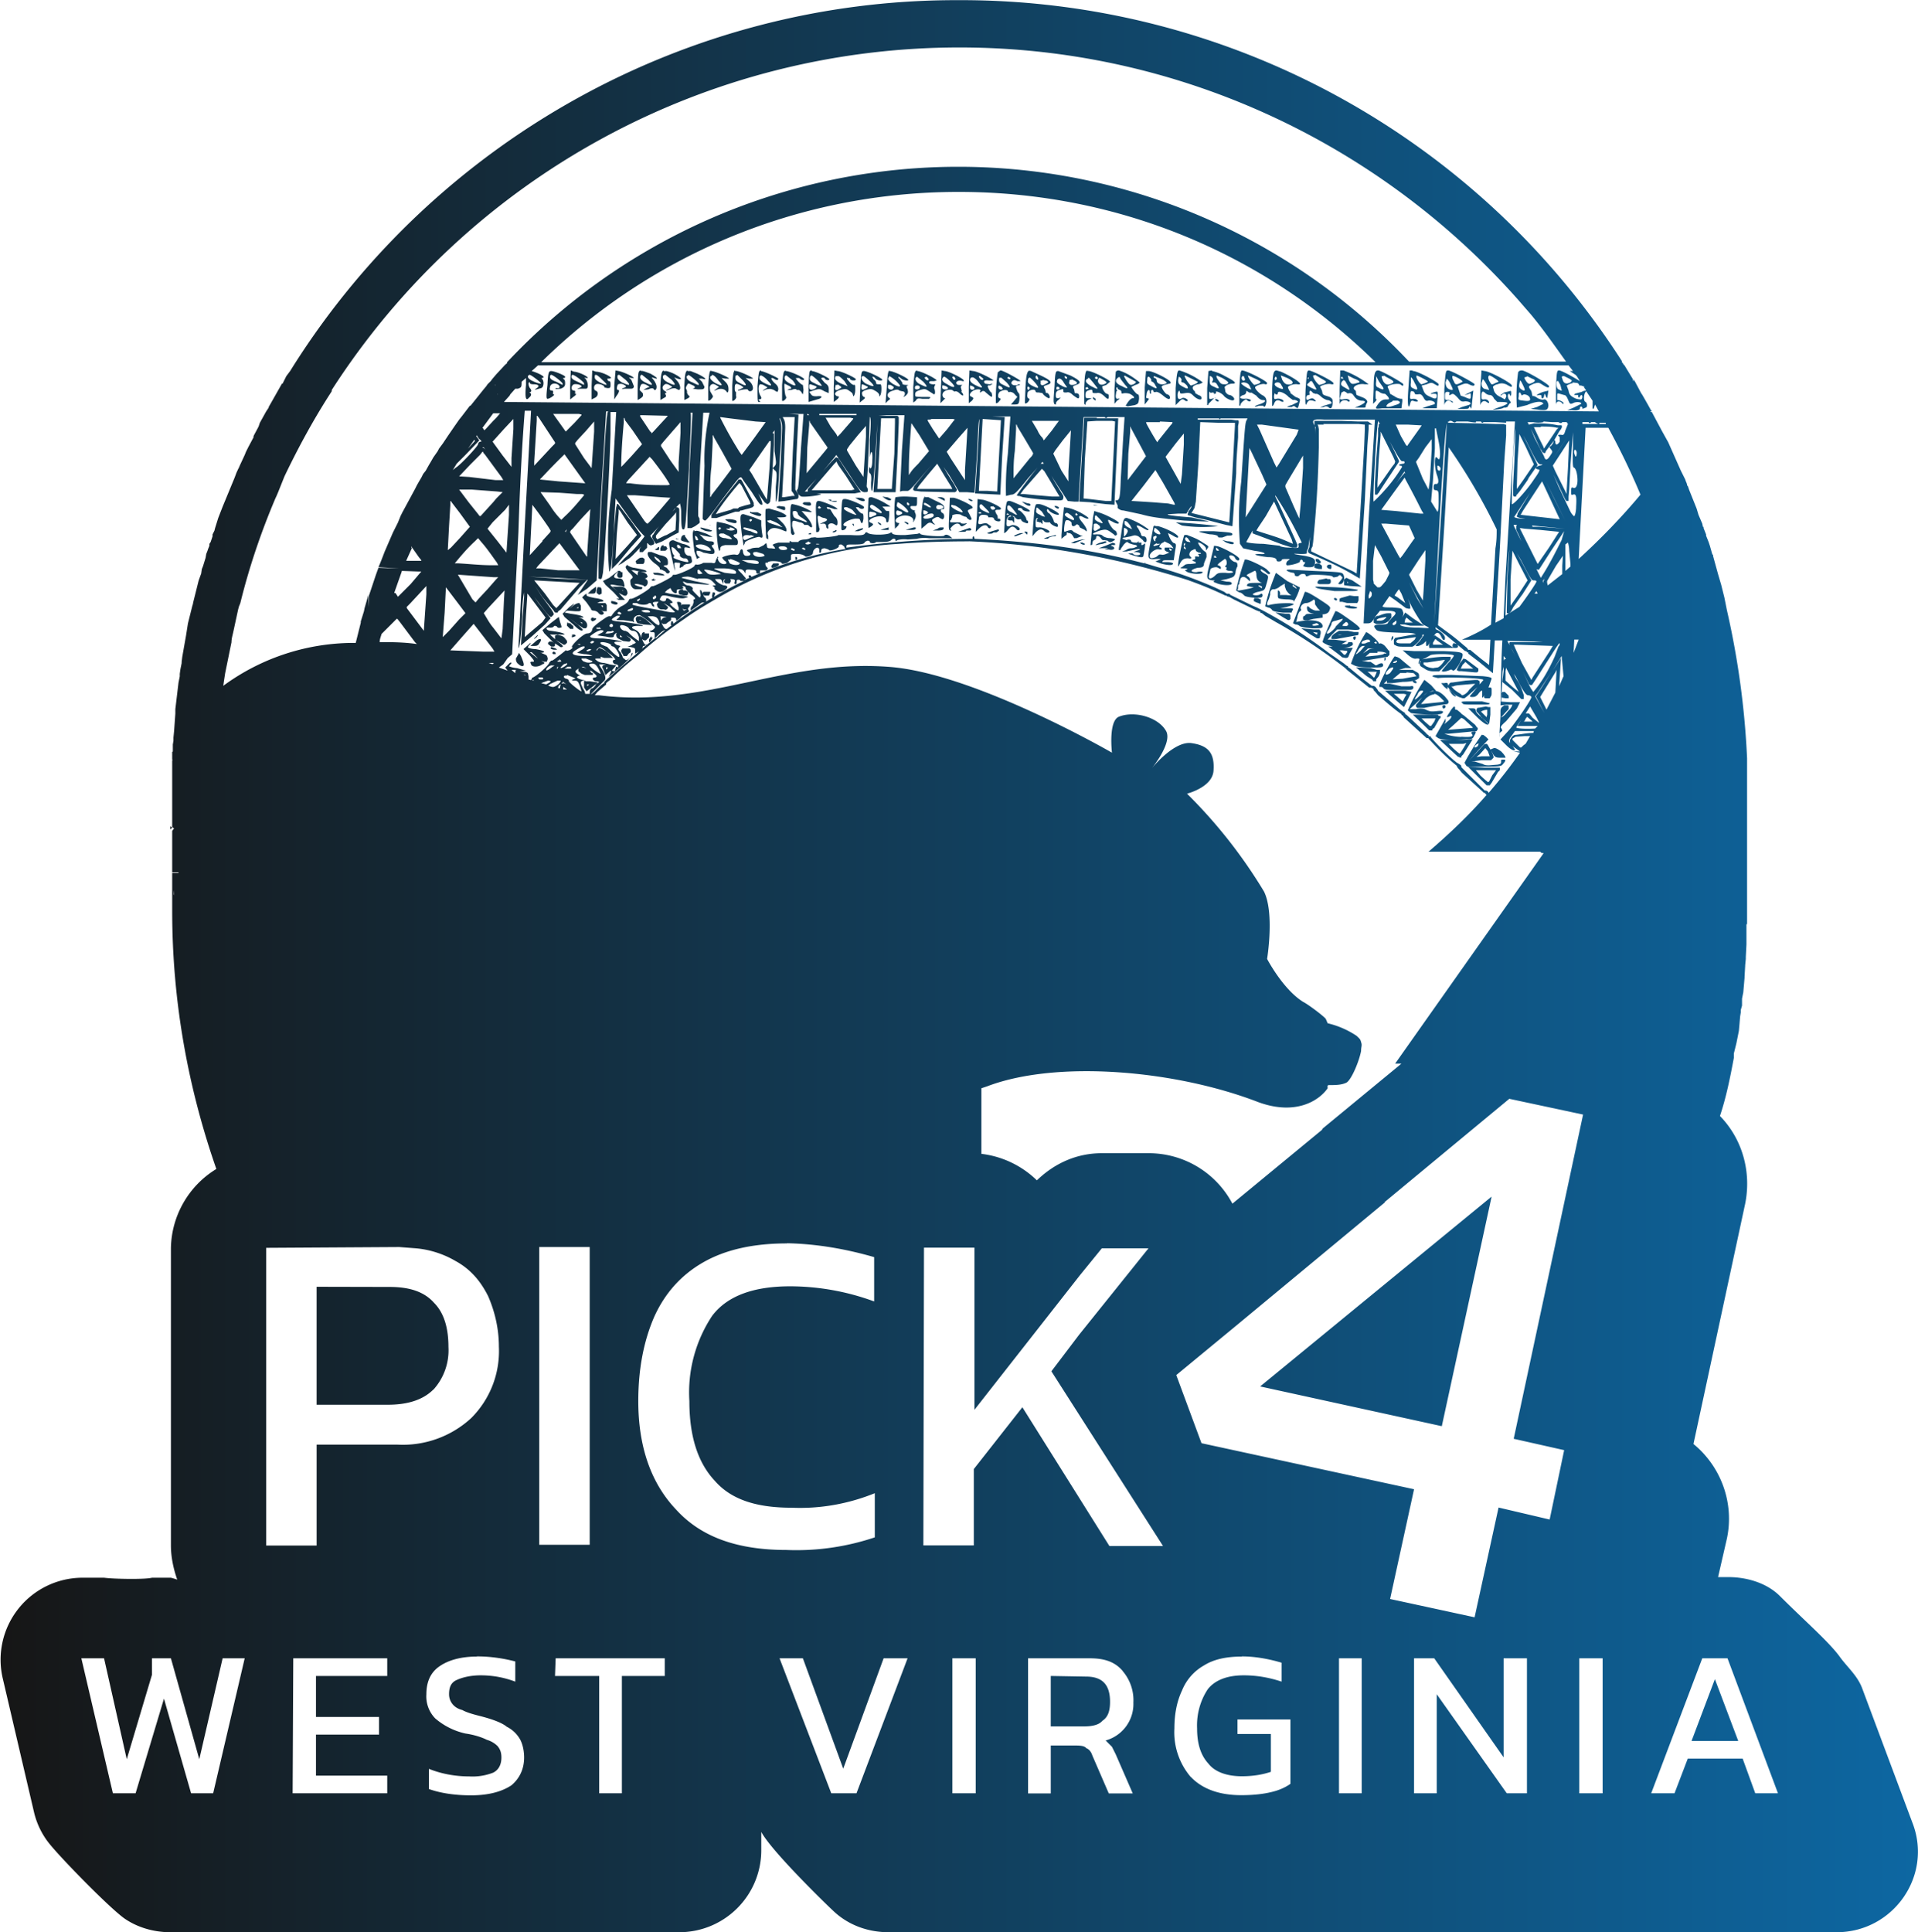 <svg xmlns="http://www.w3.org/2000/svg" xmlns:xlink="http://www.w3.org/1999/xlink" xml:space="preserve" width="1149.2" height="1157.7" viewBox="0 0 304.1 306.3"><defs><linearGradient id="a"><stop offset="0" style="stop-color:#161616;stop-opacity:1"/><stop offset="1" style="stop-color:#0d67a2;stop-opacity:1"/></linearGradient><linearGradient xlink:href="#a" id="b" x1="14772.1" x2="15076.2" y1="-806.4" y2="-806.4" gradientTransform="translate(-264 -2525)" gradientUnits="userSpaceOnUse"/></defs><path d="M14659.7-3484.7c-42.6 0-82.3 22-105.1 58l-.5.8-.6.8-.6 1.2h-.1l-1.7 3-.4.7v.1l-.4.6-1 1.8-.2.6-.8 1.5v.2l-.8 1.5-.4.8-.2.5-1.3 2.8-.3.8-1.9 4.6-.7 1.8-.5 1.6-.1.4-.3.6v.3l-.3.9-.2.3v.3l-.2.5-.1.3-.2.5-.1.6-.4 1.3-.2.5-.1.7-.4 1.1-.9 3.6v.1l-.1.3-.7 2.8-.3 1.9-.6 3.4-.1.8v.2l-.2 1-.1.7v.4l-.2 1-.5 4.2v.7l-.2 2.8-.1 1v.5l-.1.6v1.1l-.1.1v1.2h.1l-.1.1v10.6l.3.2-.3.4v6.6h1v.1h-1v6c0 14.3 2.5 28 7 40.9a15 15 0 0 0-7.2 12.5v47.2c0 1.8.4 3.7 1 5.4a13 13 0 0 0-1-.3h-3c-1.2.3-6.1.2-7.6 0h-3.5a13 13 0 0 0-12.6 15.8l5 21.4c.4 1.7 1.2 3.4 2.3 4.8 1.7 2.2 9.5 10.2 12 12 2 1.4 4.6 2.2 7.3 2.2h80.7a13 13 0 0 0 13-12.9v-3c1.6 3 10 11.2 11.4 12.5 2.3 2.2 5.4 3.4 8.8 3.4h150.3c9 0 15.3-9 12-17.4l-8-21.4c-.8-2-2.4-3.3-3.6-5-1.8-2.4-5.5-5.6-9.4-9.5-2-2-5.1-3-8.2-3h-1.6l1.4-6.1c1.2-5.6-.9-11.4-5.3-15l8.2-38.1c1-5-.4-10.2-4-13.9 1-3 1.6-6 2.2-9.2v-.7l.2-.8.2-.8.4-2 .1-1.1.1-1.2.1-.6v-.4l.2-.7v-1.1l.2-1 .2-2.3v-.2l.1-1.7v-.1l.1-1v-.3l.1-2v-3.2h.1v-26.3a132 132 0 0 0-3.2-23.5l-.4-2-.4-1.6-.1-.4-.5-1.7-.8-2.9v-.2h-.1l-.4-1.4-.2-.6-.4-1v-.2l-.4-1v-.2h-.1l-.1-.5-.6-1.4-.3-1-1.2-3-.2-.6h-.1c0-.4-.2-.6-.3-1l-.4-.8-.3-.6-2-4.5-1-1.8-1.6-3h-.2v-.1h.2l-.2-.3-.5-.9-.8-1.4-.2-.3-.8-1.5-.1-.2-.3-.5v.3l-.1-.1v-.2l-1.4-2.3h-.1c0-.2-.2-.3-.3-.5h.1a124.5 124.5 0 0 0-105-57.3zm.6 7.5c33.8 0 66 14.6 88.5 40l2 2.3c2 2.4 3.8 5 5.6 7.5h-24.9a98.1 98.1 0 0 0-143 .1c0 .1 0 .2-.2.3l-.2.2-1.3 1.4-.6.7-.3.4-.5.5-.2.3-.5.6-2 2.5h-.1l-1.3 1.7-.4.5-.7 1-1.1 1.6-.8 1.2-.6.8-.2.4-.7 1-.4.7-.3.5-.5.9-.4.5-.3.6-.3.5-.4.7-.3.6-2 3.7-.3.6-.4 1-.8 1.6-1.3 3-.5 1.3-.2.5-.3.7 3.3.2-3.3-.1-.4 1.1-.6 1.8-.5 1.5-.1 1.8v-1.9l-.6 2.1-.1.5-.5 1.6v.2l-.8 3.2a35 35 0 0 0-21 6.8l.1-.7.2-1.3 1-4.9c0-.6.2-1.2.3-1.7l.8-3.7v.2c0-.4.2-.7.3-1 1.4-5.7 3.3-11.3 5.6-16.7l.1-.2.3-.7 1-2.5c2.2-4.6 4.7-9.2 7.5-13.5v-.2a118.3 118.3 0 0 1 99.6-54.3zm-.2 22.9c25.8 0 49 10.2 66.1 27h-132.3c17-16.7 40.4-27 66.2-27zm-66.7 27.5h163.4l.7.9h-.5l.6.4.3.2.2.2.5.8c-1.3-.8-3.1-1.8-3.4-1.7-.3.1-.3.6-.4 3.1v2.4c0-.6.5-.8 1-.3 0 .1.2.2.2 0s-.6-.5-1-.5v-.6c0-.5 0-.5.4-.4l.7.2c.2 0 .4.2.6.7.3.7.3.8.8.6.5-.3 1.4-.2 1.3.1l-1.2.6-1 .4h.7c.8.1 1.3 0 1.3-.3 0-.4.4-.3.4 0v.1l.5-.2c.3 0 .3-.7 0-.9-.4-.1-.3-1.4.1-1.7l1 1.5v1.2c.1.2.2.1.3-.3l.1-.3.6 1.1-173.6-1.5.9-1 .1-.2.8-.9h.4c.6-.2.6-.3.6-1.1l.7-.6v1.1c-.2 2.2 0 2.6.5 2 .4-.3.4-.7 0-.8.4-.1.4-.3.2-.6-.3-.3-.4-1-.2-1 .1 0 .2 0 .1.1 0 .1.2.2.6.2.8 0 1 .3.5.6-.4.3-.4.3 0 .2l.7-.2c.4-.1.5-1 .2-1.4-.2-.2-.2-.2 0-.2l.2-.1c0-.3-1.2-.8-1.9-1zm5.2.8-.1 2.4v2.2l.5-.4c.3-.2.5-.4.4-.5-.1 0-.2 0-.1-.2 0-.2 0-.3-.2-.3-.5 0-.5-.8 0-1 .4-.1 1.3.1 1.2.4l-.4.2c-.4.2-.3.2.1.1h1c.2 0 .3-.2.3-.5a2 2 0 0 0-.3-1c-.3-.3-.3-.3 0-.2h.3c0-.3-1.6-1-2.2-1zm3.4 0-.1 2.4v2.2l.6-.3c.5-.3.5-1 0-1.1-.3-.2-.3-.8.1-1 .4-.2 1.5.2 1.3.5l.5.1c.4 0 .5 0 .5-.5 0-.3 0-.6-.2-.6s-.3-.2-.3-.4h.3l.3-.1c-.1-.3-1.6-1-2.4-1zm3.7 0-.2 2.3v2.3l.3-.5c.4-.5.6-1 .3-1s-.2-.6 0-.9c.3-.1.5-.1.8 0 .6.3.6.4 0 .6-.3.2-.3.2.2.1h1c.3 0 .5-.1.5-.4l-.4-1-.4-.4.4.1h.4c0-.2-1.8-1-2.4-1.1zm4 0c-.4.1-.4.2-.5 2.4v2.3l.5-.3c.4-.3.4-.4.3-.8l-.4-.4c-.2 0 0-.8.2-1 .2-.1.4-.1.8.1l.5.3-.5.2-.5.3.8-.1c.4-.2.7-.2.8-.1.2.4.5.2.5-.3 0-.3-.2-.7-.4-1l-.4-.5.4.1c.8.3.5-.1-.6-.7-.6-.2-1.2-.5-1.5-.4zm3.6 0c-.4.2-.4 1-.5 2.5v2.2l.5-.3c.4-.2.5-.3.3-.6-.1-.2-.1-.2 0-.2.2 0 .2-.1 0-.3-.5-.2-.6-.7-.2-1 .2-.2.4-.2.8 0l.5.3-.5.3c-.8.3-.6.4.3 0 .4-.1.7-.1.8 0l.4.2c.4 0 .3-.8-.2-1.4l-.5-.6.5.2c1 .3.6-.2-.6-.8a7 7 0 0 0-1.1-.4h-.5zm3.8 0c-.4.2-.4.9-.5 2.4v2.3l.6-.3c.3-.2.3-.3 0-.5l-.2-.4c.1 0 0-.2 0-.4-.2-.2-.2-.4 0-.7.2-.4.2-.4.8-.1.6.2.6.5.1.6l.8.1c1 0 1 0 1.1-.4l-.4-.8-.5-.5h.5c1 .3.5-.2-.8-.8l-1-.4h-.5zm3.7 0c-.2.1-.3.6-.4 2.4v2.4s.3 0 .5-.3c.2-.2.3-.4.2-.5l-.4-.7c-.1-.6-.1-.7.1-1 .3-.2.4-.2.8 0l.5.3-.4.3c-.5.4-.5.4.2.1.7-.2 1.2 0 1.5.5.1 0 .2-.1.2-.5 0-.5-.1-.8-.5-1.2l-.6-.6.6.1h.6c0-.2-2.5-1.3-2.9-1.2zm3.8 0c-.2.2-.3.6-.4 2.4v2.4c.2.2.8-.5.6-.7v-.7c-.2 0-.2-.3-.2-.6 0-.8.2-.8 1-.4l.4.3-.6.3c-.3.1-.4.2-.2.2.7-.2 1.5-.3 1.5-.1 0 0 .1.2.3.2.7 0 .6-1-.1-1.6l-.6-.5.6.1h.6c0-.2-2.4-1.3-2.8-1.2zm4.2 0c-.4 0-.4.2-.6 2.5 0 2.2 0 2.5.2 2.5.3 0 .3 0 .1-.2-.2-.1-.2-.2 0-.2.4-.1.4-.2.1-.7-.3-.6-.3-1.5 0-1.7.1 0 .4 0 .7.2l.5.3-.5.3c-.4.3-.4.3.3 0 .6-.1.7-.1 1.2.1.6.4.6.4.7-.1 0-.4-.2-.7-.6-1-.6-.6-.7-1-.1-.7.4.3.7.3.7 0 0-.1-2.3-1.2-2.8-1.2zm3.9 0c-.4.1-.4.3-.6 2.3v2.4c0 .2.1.2.4 0 .3-.3.3-.4.2-.6-.2-.3-.3-2-.2-2l.6.3c.5.2.6.6.2.5l-.4.2h.7c.4-.2.8-.2.8 0h.3c.1 0 .3.1.5.4.2.4.2.4.3-.4l-.1-.8c-.3 0-1.2-1-1.1-1.1h.5c.4.4.8.4.8.2 0-.3-2.5-1.4-3-1.3zm4.1 0c-.4 0-.4.1-.5 2.5v2.5l1.7-.5c.6-.3.4-.5-.4-.4-.4 0-.7 0-.9-.3l-.3-.4.9-.3c.7-.2.8-.2 1.5.2l.7.3v-.6c0-.4-.1-.7-.6-1l-.6-.7c0-.2.5-.2.6 0 .1.3.7.3.7.1 0-.2-2.2-1.3-2.8-1.3zm3.6 0-.1 2.6v2.4l.4-.3c.5-.4.5-.6.2-.6-.2 0-.3-.2-.4-.3 0-.3.2-.5.8-.7.8-.2 1-.2 1.4.1.3.2.6.4.6.6l.1.3c.1 0 .3-.4.3-1 0-.7 0-.9-.2-.8-.2 0-.5-.2-.8-.6-.4-.4-.4-.6-.2-.5.2 0 .4 0 .4.2.1.2.9.3.9 0 0-.2-2.3-1.3-2.9-1.3zm8.7 0c-.2.2-.3.6-.4 2.7l-.2 2.5.4-.4c.4-.3.4-.3.1-.5-.4-.4-.1-.9.7-1.1.5-.2.8-.2 1 0l.4.1c.5 0 .6.4.3.8-.1.2 0 .1.3-.1.4-.4.4-.5.3-1-.2-.4-.2-.6 0-.6.1 0 .1-.1 0-.1-.7 0-.9-.1-.8-.3l-.4-.6c-.3-.2-.3-.4-.2-.4l.4.3c.3.3 1.2.4 1.1.2 0-.3-2.6-1.5-3-1.4zm4.4 0c-.4.1-.4.3-.6 2.6v2.5l.4-.3c.2-.4.4-.4 1-.3h1.1c.4-.3.3-.3-.9-.3-1.3 0-1.3 0-1.3-.4s.2-.5.8-.7c.7-.2.8-.2 1.4.2l.8.5c.2 0 .2-.6 0-1l.1-.4c.2-.2.1-.2-.2-.2-.6 0-.9-.3-.5-.5h.6l.4-.1c0-.3-2.7-1.6-3.1-1.5zm3.9 0-.1 2.6-.1 2.6.5-.5.3-.3c-.3.1-.6-.4-.4-.8.2-.5 1.3-.7 1.6-.4.1.1.3.2.4.1 0 0 .3 0 .6.3.5.5.8.5.5 0-.2-.2-.2-.3-.1-.3l-.1-.4c-.1-.3-.1-.4.2-.6h-.3c-.4 0-.6 0-.7-.3 0-.3.5-.5 1-.3.2 0 .3 0 .2-.1 0-.3-2.4-1.5-3-1.5zm4.4 0-.1 2.6v2.6l.5-.4c.3-.4.3-.4 0-.6-.8-.2 0-1.2 1-1.2.3 0 .4.1.3.3-.1.2 0 .3.3 0 .3-.1.4 0 .6.2l.6.5c.4.3.4.2.4-.1l-.1-.4c-.2 0-.6-.8-.6-1 0-.1.2-.2.3-.1l.4-.2c.1-.1 0-.1-.4 0l-.7-.1c-.4-.4-.1-.6.6-.5h.7c0-.2-2.6-1.5-3.2-1.5zm4.9 0-.4.3a28 28 0 0 0-.3 4.9c.1 0 .3 0 .5-.3.3-.3.3-.4.1-.5-.4 0-.3-1 .2-1.1.5-.3 1.1-.2 1.1 0 0 .1.2.2.3.1.2 0 .6.1.8.4l.4.4-.5.6-.5.6h.5c.3 0 .6 0 .7-.2.2-.4.2-1.6 0-1.6l-.2-.3-.2-.6c0-.2 0-.3.2-.3l.4-.1c0-.1 0-.2-.4 0-.7.2-1.2-.2-.8-.6.2-.2.4-.2.8 0h.5c0-.2-2.6-1.6-3.1-1.7zm4.6 0c-.4.2-.5.9-.6 2.5l-.1 2.6c0 .2.2.2.5-.1.3-.4.3-.5 0-.6 0 0-.2-.3-.1-.6 0-.4.1-.5.6-.7.5-.1.6 0 .7.2 0 .2.2.2.5.2l.6.1c.1.3.8.8 1 .8.3 0 .1-.6-.2-.8-.3 0-.4-.2-.3-.2l-.1-.4c-.3-.5-.3-.5.3-.7 1-.3.7-.7-1-1.5l-1.3-.6c-.2-.1-.4-.2-.5-.1zm9.2 0c-.3.1-.4.5-.5 2.7v2.6c.2.2.3.2.2 0 0-.2.2-.4.4-.6l.6-.3h-.5c-.4 0-.5 0-.5-.5 0-.4.1-.6.4-.7.5-.2.7-.2.7.1 0 .3.1.3.6.3.5-.1.7 0 1.2.4.6.6.8.7.8.1 0-.2 0-.3-.3-.4-.3 0-.9-1-.7-1.2l.6-.2.6-.5c0-.3-3.2-1.9-3.6-1.7zm4.9 0c-.1 0-.4.1-.4.3l-.2 2.6v2.4l.4-.5c.5-.3.5-.4.1-.3-.2 0-.3-.1-.3-.5l.1-.7c.2 0 .1-.2 0-.3v-.3c.2 0 .2 0 .2.2l.3.2c.2 0 .3.2.3.3 0 .3 0 .3.5.2.2 0 .7 0 1 .2.5.3.7.6.3.6-.2 0-.6.3-1 1-.2.2-.1.2.2.3l1.1-.2c.6-.2.6-.3.7-1 0-.3 0-.7-.2-.7s-1-1-1-1.2l.6-.3c.4-.1.7-.3.7-.4-1-.8-2-1.5-3.3-1.9zm9.7 0c-.3 0-.4.2-.6 2.8v2.7l.5-.5c.5-.5.6-.5.9-.3.2.2.4.2.5.1.1-.2-.6-.6-.9-.4-.5.3-.7.1-.7-.5 0-.4.2-.7.3-.7l.1.3c0 .2.2.2.8.1.7-.1.9 0 1.3.4.6.6 1.3.8 1.3.4 0-.3-.2-.4-.5-.5l-.5-.3c0-.1 0-.3-.2-.4-.4-.5-.2-.8.6-1 .4 0 .8-.3.8-.3a12 12 0 0 0-3.7-1.9zm5.1 0-.5.1-.2 2.7v2.7c.1 0 .2 0 .2-.2l.5-.5.4-.4-.4.1c-.4.1-.4 0-.4-.6 0-.4 0-.6.1-.5 0 .1.2.2.4.1.1 0 .3 0 .3.2 0 .1 0 .1.1 0 .2 0 .2-.1.2-.2-.2-.4 1 .1 1.3.6.4.4 1.3.8 1.5.6.3-.2-.2-.7-.6-.8-.3 0-.6-.3-.7-.5l-.1-.6c-.2-.3.6-.7 1.2-.7.8 0 .4-.4-1.2-1.2a7 7 0 0 0-2-.8zm4.8 0c-.2.1-.3.6-.4 2.9v2.7c.1 0 .2 0 .2-.2 0-.1.2-.4.5-.6.3-.2.4-.3.6 0 .2.1.4.2.5 0 .2-.1-.4-.4-1-.3-.8 0-.9-.3-.2-.6.3 0 .5-.3.5-.5s0-.2.3 0c.1.1.4.2.5.1l.8.5c.3.4.7.7 1 .7.7 0 .4.4-.6.7-.9.3-.8.5 0 .2h.7c.2.4.4 0 .5-.6 0-.5-.1-.7-.5-1-.5-.2-1.3-1-1.3-1.3 0-.3 1.3-.7 1.6-.5.2 0 .3 0 .3-.2 0-.3-3.3-2-4-2zm5.5 0c-.5 0-.6.6-.7 2.8v2.8c0 .1.2 0 .3-.3.2-.6.6-.7 1.1-.4.2.1.4.1.4 0 0-.3-.7-.5-1.1-.4-.4.1-.4 0-.4-.5l.1-.4c.2.3.5.3.5 0 0-.5 1.2 0 1.7.6l.7.5c.2-.1.8.1.8.3l-1 .5c-.5.1-.8.3-.7.3h.7c.3-.2.4-.2.6 0 .4.3.4.2.6-.6.2-.7.2-.7-.6-1l-.8-.6s0-.3-.2-.4l-.2-.5c0-.3 1-.6 1.5-.5 1.3.2-.6-1.1-2.6-2zm5.1 0c-.3.1-.3.3-.5 3-.1 2.6 0 2.7.2 2.2.3-.5.4-.5 1-.4.5.2.5.1.2-.2-.2-.2-.4-.2-.7-.1-.5.3-.6.2-.6-.2 0-.2.2-.4.3-.4.2 0 .3 0 .2-.3 0-.5.2-.5.6 0 .2 0 .4.2.5.1.1 0 .4.1.7.4.3.3.7.5 1 .6.6 0 1 .6.5.6l-1 .3-.6.3.6-.1c.3-.2.5-.1.7 0 .4.4.6.2.7-.6 0-.6 0-.7-.5-1l-.9-.3-.2-.2-.1-.5-.3-.6c0-.2 1.3-.6 1.8-.4.3 0 .4 0 .3-.2 0-.3-3.4-2-3.9-2zm5 0-.1 3v2.4c.1-.6.7-.8 1.2-.6.2.2.4.2.4 0s-.6-.4-1.1-.2c-.5 0-.5 0-.4-.4l.2-.7.4-.2.4.2c0 .1.2.2.4.1.3 0 .5 0 .8.5.4.5.6.6 1.1.7 1 0 .7.4-.5.9l-.5.2h1.2c.4 0 .6 0 .5-.2l.1-.3.2-.4c0-.2-.2-.5-.7-.7l-1-.4-.1-.3c0-.2 0-.4-.2-.5-.6-.5.6-1.1 1.6-.9h.6a15 15 0 0 0-4-2.2zm6 0c-.5 0-.7.5-.7 2.9l-.1 2.4.4-.4.2-.3c-.2 0-.2-.1-.2-.7 0-.8 0-.8.6-.5.2.2.6.3.8.3.2 0 .4.3.6.5.2.4.2.4-.3.4-.6 0-1 .2-1.6 1.2-.1.3 0 .3 1 .2h3l.1-.8c.1-.6 0-.8-.1-.7-.2 0-.7-.1-1.1-.4l-.7-.4-.1-.4-.3-.7c0-.3 1.5-.6 2-.4.4.3.5.3.5 0 0-.2-3.5-2.2-4-2.2zm5 0-.2 2.9c-.2 2.6 0 3.5.3 2.3.1-.4.2-.5.7-.3.5.1.6 0 .4-.2-.2-.2-.4-.2-.7-.2-.4.1-.5 0-.4-.6 0-.5.1-.7.3-.6.2 0 .3.1.4.3 0 .2.2.2.5.2.4-.1.6 0 .9.5.2.4.4.6.7.5.4-.1 1.1.1 1.1.4 0 0 0 .2-.2.2l-1 .3-.8.3h2.3l.1-1.3c.1-1.4.1-1.4-.3-1.3-.8.2-1 .4-.4.3.5 0 .6 0 .6.3 0 .5-.2.6-1 .2-.7-.3-.9-.5-1.1-1l-.3-.8.8-.2c.7-.3.8-.3 1.3 0s.6.3.6 0-3.5-2.2-4.1-2.1l-.1-.1zm6.1 0c-.4 0-.4.2-.6 3v2.5c.1-.6.6-.9 1-.6.4.3.4.3.3 0l-.6-.2c-.6 0-.6 0-.6-.7 0-.5.1-.6.4-.6.3 0 .4.1.3.3-.1.2 0 .3.3.1.3-.2.5 0 1 .5.5.6.6.7 1.2.6.8 0 1.2.4.5.6l-1 .3-.7.3h.8c.7 0 1 0 1-.2l.1-.2.2.2c0 .1 0 .2.1.1l.3-2.8-1.4.7.5-.1c.5-.2.5-.3.5.3 0 .5-.1.5-1 .1l-.6-.2-.5-1.5.8-.3c.5-.2.8-.1 1 0 .6.3.9.3.9 0 0-.2-3.7-2.2-4.2-2.2zm5.3 0-.2 3v2.5c.2-.6.6-.8 1-.5.3.2.4.2.4.1 0-.3-.4-.6-.8-.5-.4 0-.4 0-.4-.6 0-.7.2-.8.6-.4.1.1.4.3.7.3.3 0 .5.2.7.6l.5.5c.9 0 1.6 0 1.6.2 0 .1-.5.4-1.2.6l-1.1.4c0 .1 1.6-.1 1.7-.3h.3l.3-.1.3-.5c.3-.2.3-.2 0-.6-.3-.4-.3-1 0-1l.2.4.1-.3c0-.6 0-.6-.3-.5l-.8.2-.6.4c0 .1 0 .1.2 0 .4-.4.8-.2.7.3l-.2.4-.7-.4c-.5-.2-.8-.5-1-.9l-.2-.7s.2-.3.7-.4c.6-.2.8-.2 1.4 0 .9.5.9.5.9.2 0-.4-3.6-2.3-4.3-2.3zm6.4 0c-.3 0-.5.1-.6.3a28 28 0 0 0-.2 5.6l1.6-.4c1.4-.6 2.4-.7 2.6-.2l-1 .5-1 .3 1 .1c1.5.2 1.7.1 1.8-.6 0-.6-.4-1.1-.7-1-.2.1-.6 0-1-.2-.4-.3-.7-.4-.8-.3l-.1-.3c0-.2-.1-.6-.3-.8-.3-.5-.3-.5.6-.9.7-.2.8-.2 1.4.2.8.5 1 .5 1 .2s-3.7-2.5-4.3-2.5zm-153.9.1c-.4 0-.5.2-.6 2.2-.2 1.7-.2 2.2 0 2.2.4 0 1.3-.7 1-.7-.1 0-.2-.2-.1-.3 0-.2 0-.3-.2-.3-.3 0-.4-.2-.3-.5 0-.5.6-.8 1.2-.5.5.3.4.7-.1.6-.2 0-.3 0-.2.1 0 .1.4 0 .8 0 .5-.2.7-.4.7-.8 0-.2 0-.6-.2-.7-.2-.2-.2-.2 0-.2.1 0 .2 0 .2-.2s-1.7-.9-2.2-.9zm49.5 0c-.3 0-.4.3-.5 2.6l-.1 2.4.5-.4c.4-.3.4-.4.2-.5-.1 0-.3-.2-.3-.4-.1-.3 0-.5.6-.7.7-.2.9-.2 1.4.1.4.2.7.5.7.7 0 .3 0 .3.2 0 .2-.4.2-1.7 0-1.7-.5 0-.7 0-.7-.2s-.1-.4-.4-.6l-.2-.4c.2 0 .4.1.5.3.3.3 1 .4 1.1.2 0-.3-2.6-1.5-3-1.4zm30.9 0c-.4 0-.5 0-.6 2.4-.1 1.3-.2 2.5-.1 2.6 0 .2.1.3.3.3.1 0 .1 0 0-.1 0-.1.1-.4.4-.6l.4-.4-.4.1c-.3 0-.4 0-.4-.5s.2-.7.6-.8c.6-.2.6-.2.6.2 0 .2.1.2.5.2.3-.1.6 0 1 .4.8.6 1 .7 1 .2 0-.4-.2-.5-.7-.5l-.1-.6c-.3-.5-.2-.5.3-.7 1-.3.7-.7-.9-1.5zm13.9 0-.2 2.6v2.7l.4-.5c.3-.4.4-.4 0-.5-.2 0-.2-.1-.1-.6 0-.6.5-1 .5-.4 0 .2 0 .3.2.3v-.3c0-.1 0-.3.2-.3.1 0 .2.1.2.3 0 0 .2.1.4 0 .3 0 .6.2 1 .5.8.7 1.2.8 1.2.4 0-.2-.1-.4-.4-.5-.2 0-.5-.4-.7-.7-.3-.6-.3-.6.2-.8l.8-.2c.1 0 .2 0 .2-.2 0-.4-2.8-1.8-3.5-1.8zm-97.7.6c.2 0 1.8 1.2 1.8 1.4 0 0-.5 0-1.3-.4-.5-.2-.8-.5-.8-.7 0-.2.2-.3.3-.3zm3.4 0c.3 0 1.8 1.2 1.8 1.4v.2l-1-.5c-.8-.3-1-.5-1-.8 0-.2.1-.3.2-.3zm3.4 0c.3 0 1.9 1.2 1.8 1.4v.2l-1-.5c-.7-.3-1-.5-1-.8 0-.2.1-.3.2-.3zm3.7 0c.3.1.6.4 1 .8 1 .9.9 1-.4.4-.5-.3-.8-.5-.8-.8 0-.3 0-.4.2-.4zm3.7 0 1 .8c.9.9.7 1-.6.4-.5-.3-.7-.6-.7-.8 0-.3 0-.4.3-.4zm3.6 0 1 .8c.9.9.7 1-.5.4-.6-.3-.8-.6-.8-.8 0-.3.1-.4.3-.4zm3.7 0 1 .8c.8.9.6 1-.6.4-.6-.3-.8-.6-.8-.8 0-.3.1-.4.4-.4zm3.6 0c.2 0 1.7 1.2 1.7 1.5 0 .2-.2.1-1-.3-.9-.3-1.2-1-.7-1.1zm3.8 0c.2 0 .6.3 1 .9.8.8.7 1-.5.4-.6-.4-1-.8-.7-1.1l.2-.1zm4 0 .9.9c.7.8.6 1-.5.4-.6-.3-.7-.5-.7-.8 0-.3 0-.5.3-.4zm91.6 0 1 .6c.9.5.9.5.4.8l-.7.2c-.2 0-1-1-1-1.4 0-.1.1-.2.3-.1zm-87.8.1c.2.1.6.3 1 .8.9.9.7 1-.5.4-.6-.3-.8-.6-.8-.8 0-.3.1-.4.3-.4zm4 0 1 .8c.7.9.5 1-.6.4-.5-.3-.7-.5-.7-.8 0-.3.1-.4.3-.4zm4 0a6 6 0 0 1 1.6 1.6c0 .1-.5 0-1.2-.4-.5-.2-.7-.4-.7-.7 0-.3.1-.5.3-.5zm35.7 0 .2.4c.1.4-.2.3-.4 0 0-.3 0-.4.1-.3zm13.9 0 1.8 1c0 .2-.2.3-.4.4-.5.2-.6.1-1.1-.6-.3-.5-.5-.8-.3-.7zm9.6 0 2 1c0 .2-.3.3-.5.4l-.6.2a5 5 0 0 1-1-1.5zm5 0 .9.4c1 .6 1.2.8.6 1-.7 0-.8 0-1.2-.6-.3-.4-.4-.7-.3-.7zm5 0 1.1.5c1 .5 1 .5.6.8l-.7.2c-.2 0-1.2-1.4-1-1.5zm5.2 0 1 .4c1 .5 1 .8.6 1-.7.1-1 0-1.4-.7l-.2-.6zm10.6 0 1 .5c.6.2 1 .5.8.6l-.7.2c-.5.1-.6 0-.9-.5l-.2-.7zm5.7 0 .5.3c1 .5 1.2.7.9.9-.8.4-1.1.3-1.5-.3-.2-.5-.3-.7-.2-.8h.3zm5.2 0c.1 0 1.8.8 1.8 1l-.4.2-.6.2c-.3 0-1-1.2-.8-1.3zm11.6 0c.3.1 1.4.8 1.4 1l-.5.2c-.6.3-.6.3-.9-.2-.3-.5-.3-1 0-1zm-103.7.1h.4c.2 0 .5.3 1 .8l.5.8-1-.4c-.7-.3-1-.6-1-.9zm4.4 0c.2 0 1.6 1.3 1.6 1.5 0 .2-.5 0-1.2-.3-.7-.4-1-1.2-.4-1.2zm4.1 0a5 5 0 0 1 1.7 1.5c0 .3-.5.1-1.2-.3-.4-.3-.7-.6-.7-.8zm14.2 0h.2l.5.4c0 .3-.3.3-.6-.1l-.1-.2zm13.6 0h.1l.3.2v.2c-.2 0-.3 0-.4-.2zm5 0 .3.3-.2.2c-.1 0-.3-.1-.3-.3l.2-.1zm9.2 0 1 .4c.7.3 1 .6 1 .7-.6.4-1.6.2-1.6-.4 0-.2-.1-.3-.3-.4-.2 0-.2-.2-.2-.2zm8.8 0h.1l.2.1c.2.2.3.4.2.6-.2.3-.1.4.1.3.2 0 .4 0 .6.4.4.6.3.7-.5.3-.7-.3-.7-.4-.7-1.1zm5.2 0h.2l.2.5c0 .3-.4.3-.5 0-.1-.2 0-.4.1-.5zm21.2 0 .4.8.7 1c.2.4-.1.4-.8 0-.3-.1-.4-.3-.3-1zm12.1 0c0-.2 1.6.6 1.6.9l-.6.3c-.5.2-.6.1-.8-.4-.2-.3-.3-.7-.2-.8zm11.8 0 .8.4c.6.2.6.4 0 .7-.1 0-.4.2-.5.1-.2 0-.7-.7-.7-1l.4-.1zm5.6 0h.3l.8.4c.5.3.5.3.2.6-.6.3-1 .2-1.2-.3l-.2-.6h.1zm-102.3.1 1 .8c.8.9.7 1-.5.4-.7-.3-1-1-.5-1.2zm1.4 0c.2 0 .3.2.4.3.2.3-.3.4-.5 0-.2-.2-.1-.2 0-.2zm2.9 0c.3 0 1.6 1.3 1.6 1.5 0 .2-.3.2-1.1-.3-.6-.3-.8-.5-.8-.8 0-.2.2-.4.3-.4zm1.6 0 .2.3c0 .2-.3.3-.4 0-.2-.2-.1-.4.2-.3zm8.6 0 .3.2c0 .1 0 .2-.2.2l-.3-.2zm17.6 0 .2.4.7.9c.6.6.4.7-.5.2-1-.4-1.2-.9-.7-1.3.1-.1.2-.2.3-.1zm4.6 0c.2 0 .6.6.4.7l.2.1c.1 0 .4.3.5.6.4.5.2.6-.8 0-.4-.2-.6-.3-.5-.8 0-.3 0-.6.2-.6zm4.8 0 .2.1c.2.2.3.4.2.5 0 .2 0 .3.2.3s.5.3.7.5c.3.6.1.6-.8.1-.5-.3-.6-.4-.6-1zm15.3 0h.1c.1.1.2.3.1.4-.2.2-.3.2-.3-.2l.1-.1zm10.5 0h.1l.2.3h-.2c-.1 0-.2 0-.2-.2h.1zm-58.5.1c.2 0 .6.3.9.7l.6.8c0 .2-.3.1-1.1-.3-.6-.3-.8-.6-.8-.8 0-.3.2-.4.4-.4zm4.5 0 .9.8c.8.9.6 1-.5.4-.5-.2-.7-.4-.7-.8 0-.3 0-.4.3-.3zm4.5 0c.3.1 1.4 1.3 1.4 1.6 0 .1-.2.1-1-.3-.5-.3-.7-.5-.6-.8 0-.2 0-.4.2-.4zm44.3 0v.1l-.1.2-.1-.2zm16.2 0c.1 0 .4.4.6.9.6 1 .5 1.2-.1.9-.5-.2-.6-.3-.5-1v-.7zm-51.2.1h.2l.6.7.7.9c0 .2-.2.1-1-.3-.8-.5-1-.8-.7-1.1l.2-.1zm1.7 0h.2l.7.4c.3.2.4.3.3.4-.4.3-1 .4-1.2 0-.2-.2-.1-.6 0-.7zm-6.2.1c.2 0 .5.3.7.7l.5.7s-.5 0-.9-.3c-.6-.3-.8-.5-.7-.7 0-.3.2-.4.4-.4zm61.4 0s.4.4.6.9c.4.8.4.9.2.9-.7-.1-1-.5-1-1.2zm-59.5.1.4.2c.5.2.6.5.2.6-.6.2-.9.1-1-.2l.1-.5h.3zm65.2 0c.2 0 1 1.5 1 1.7l-.8-.2c-.3-.2-.4-.4-.4-.9zm-69.8.1.4.1c.3 0 .5.2.5.3l-.5.3c-.4.2-.5.2-.7 0v-.6h.3zm47.7 0 .3.2.5.9c.3.6.2.6-.6.1-.6-.3-.7-.5-.4-1l.2-.1zm28 .1c.2.1.3.4.5.8.4.8.3 1-.3.6-.3-.2-.4-.4-.3-.9zm6 0 .4.7.2.8c.1.2-.1.1-.5-.1-.2-.1-.3-.4-.3-.8s0-.5.2-.5zm-39.1.1h.1l.3.5.4.7c0 .2-.1.2-.9-.2-.7-.4-.7-.4-.2-.8.1-.2.2-.2.3-.2zm-10.8.2c.3 0 .8.1 1 .5l.3.6c-.2.1-1.7-.8-1.6-1zm5.4 0c.2 0 .5 0 .7.5.4.6.3.7-.6.3-.6-.3-.7-.7-.1-.8zm46.8 0 .8.1c.2.1.3.3.3.4h.3l.6.2h-.2l.4.6c-.1 0-.4 0-.7.2l-1.1.3-.1.2h.4c.2 0 .3 0 .2.2l.1.2c.1 0 .2 0 .2-.2l.2-.2c.3 0 .2.6 0 .7-.1 0-.6 0-1-.2-.6-.3-.9-.5-1-1.2l-.3-.8a3 3 0 0 1 1-.4zm-170.8.3.1.3-.1-.2zm50 0 .6.2c.5.2.5.2.1.5-.6.3-.9.2-.9-.3 0-.3 0-.4.2-.4zm4.3 0 .3.2c.4.3.4.3 0 .5-.4.3-.6.3-.7 0l.1-.6h.3zm3.9 0 .3.1.6.3c0 .1-.1.2-.4.3-.5.3-.7.2-.6-.4v-.2zm4.1.1h.4c.5.3.6.3.4.6-.2.3-.9.1-.8-.3zm4.5.1h.3c.2.1.3.2.2.4 0 .2-.6.3-.7.1-.1 0 0-.3 0-.4zm4.1 0c.2-.1.9.2.9.4 0 .3-.8.3-.9 0zm4.4 0c.2 0 .7.2.7.4 0 .3-.6.4-.7 0v-.3zm4.6 0 .4.2.2.3c-.2.3-.7.1-.7-.2v-.2zm4.7.2.2.2-.2.3c-.1 0-.2-.1-.2-.3 0-.2.1-.3.2-.2zm4.6 0s.2 0 .3.2c0 0 0 .2-.2.2-.2.1-.3 0-.3-.1 0-.2 0-.3.2-.3zm4.7 0 .2.3-.3.1c-.1 0-.2 0-.2-.2 0 0 .1-.2.3-.1zm73.1.6-.8.2c-.9.3-1.4.7-.7.5.3 0 .4 0 .4.2 0 .5.3.4.4 0 .1-.5.1-.5.3 0 .2.4.2.4.3-.2zm-4.5.3.2.3c0 .2 0 .2.4 0 .5 0 1 .3 1 .8 0 .2-.2.3-1 .2-.9-.1-.9-.1-.8-.7 0-.5 0-.6.2-.6zm-162.1.2c.1.2 0 .2-.2.2.2 0 .3 0 .2-.1zm94.4.5v.3l.4.3v-.3zm19.4.1-.1.1h.1zm0 .2v.2c.2.2.4.3.5.2.1 0 0-.2-.2-.3zm28.1.3h.8c.6.2.4.5-.4.7-1.3.5-1.8.3-1-.3l.6-.3zm-137.6 1.6h1l-1 18.3-1 19.3c.2 0 .4-1.8.6-5 0-2.4.2-3.3.3-3.8v.7l-.2 2.9-.3 4.8 1.8-1.5 2-1.8.9-1-1.9-2.4-.7-1 .6.8c1.9 2.5 2 2.6 2.3 2.2.4-.3.3-.4-1.8-3.2l-1-1.6 1.1 1.7 1.9 2.3.1.2h.1v.1h.4l.1-.2.4-.3 3-3.5 1.2-1.2-4.7-.2-4.5-.3 4.8.2 4.5.3-.8 1.2-.8 1.2 1.5-1 1.5-1.3.7-13.4.8-13.4h.3v.1l-.1.1v.2l-.1.7-.2 2.5-.6 9.8-.5 10.5v2.6l.3.1.2-.1.1-.4.1-.5.2-2.2c.4-6.6.8-13.2 1-19.8v-3.5h-.1 1l-.7 12.3c-.6 4.3-.8 8.7-.4 13 .3-.2.4-1.2.7-6l.3-5.6 2 2.8c.8 1.1 1.6 2.2 2.6 3.2a21 21 0 0 1-3.2 3.5l-1 1.1.6-.3 1-.7c.4-.2 1.1-1 1.7-1.6l.4-.4-.3.4v.5h.5l.7-.7v-.7h.1c.3.4.5.4.9.2.2-.1.2-.3-.1-.8l-.4-.6 1.9-2c-.8.8-1.2 1.4-1.4 1.8-.2.1-.2.3-.2.5l.2.4.4.6 1-.4 1.8-1 .8-.4.1-2v-1.7l-.1-.2-.2-.1h-.2l.6-.6s.2.6.2 1.4c0 2.4.1 2.8.4 2.7.3 0 .4-1.6.8-9.1.3-6 .4-9.2.3-9.3v-.1h.3l-.5 9.1c0 2.5-.2 4.7-.3 6.4v2.8h.6l.6-.3.7-.5c0-.1.1-.3 0-.4v-.3l-.2-.4v-1.3l.3-6.7.5-8.4h1c-.6 2.8-.9 5.6-.8 8.4l-.3 8.4c.1.2.3.3.4.3.2 0 1.4-1.5 2.6-3.2 3.3-4.3 2.9-4 3.5-3.1l1.3 1.8c1.2 1.9 1.3 2 1.6 2 .2 0 0-.7-.6-1.8l1.1 1.5h.1l.2.2.3-.1.2-.3.1-.8.3-4.4v-.1l.2-3.7v-1.8h-.1l-.1-.1.3-.4v3.3c.3 2 .3 2 0 2.4l-.3.3.3.3c.4.3.4.5.2 2.7v2.3c.2 0 .4-1.4.6-6.2.4-5.9.3-6.2 0-6.9v-.2l.2.4c.1.3.2.4.2 1.3l-.2 5.2-.4 6.4 1-.1 1.8-.3c.2 0 .3 0 .4-.3v-.4l-.3-.5-.2-.3v-.8l.2-5 .3-6.1-1.6-.1h-.6 3l-.4 5.3c-.3 5-.4 6.7-.6 6.7-.1 0-.1.2.1.6.2.3.5.5.6.5.6.1 3.1-.2 3.1-.4l-.7-.1h6l1-.2-2-2.9-1.6-2.5h-.1l-.1-.1h-.2l-.1.1-.1.1-.4.4a90.3 90.3 0 0 0-3.7 4.3l-.1.1c0 .1-.1.2 0 .4h-.5l2.2-2.4 2.5-3 .3-.4 2 3c1.7 2.6 1.9 2.8 2.4 2.9.6 0 .6 0 .6-.5l-.2-.4.2-3 .2-4.9.1-3.1c.2-.1.2 1.5 0 3.6v2.8c.2-1.4.5-1 .4.5 0 1.1-.3 1.6-.5.9v.3c-.1.5 0 .7.1.8.2.1.3.5.2 1.5 0 .8 0 1.3.2 1.3 0 0 .3-2 .5-5.9l.3-4.7-.2 4.7-.4 6.1h3.5l.3-6 .2-5v-.9l-.2-.2h-1.7l-1.3-.1h4.1l-.4 5.6-.3 6.5.4-.1h.8c.3 0 1-.8 2.5-2.6l1.4-1.6-1.2 1.4-1.7 2.1v.2h-.1v.4h.1l.1.1h.2l.8.1 4.4.1h1l.2-.1.1-.2v-.2l-.1-.1-.3-.6-1-1.6-.7-1.2.9 1.3 1.6 2.7h1.2l1.2.1.4-6c.2-3.9.2-5.2.4-5.7l-.3 5.6-.4 6.2 2 .1 2 .1.3-6.2.4-6.1-2-.1h-.5 3.4l-.4 5.9a45 45 0 0 0-.3 6.7l.8-.2c.5 0 .8-.2 2.7-2.6l1.5-1.7a66.6 66.6 0 0 0-3.3 4.4l.2.1h.2l.6.2c2 .3 3.9.5 5.8.5h.2l.3-.1.1-.3v-.3l-1.4-2.3-.5-.9.5.8 2.1 3.2 1 .1h.7l.4-6.7.4-6.7H14683.3c0 .2.2.2.4 0h2.7l-.2 3-.4 6.8c-.1 3-.2 3.4-.7 3.4-.2 0-.2 0 0 .4l.2.4v.4c.2.2.5.4.9.4l2.8.6c1.8.5 2.8.6 6.8 1 4.1.2 4.5.2 3.4 0l-2.2-.5c-2.7-.2-4.1-.4-3.7-.5l1.6-.1h1.3l.5-.8.3-.4c0 .3-.1.3-.2.5l-.3.4v.2l-.1.1v.1s0 .2.2.2l1 .3 1.8.4 3.1.8 1 .2.6-8.4c0-2.2.2-4.2.3-5.7v-1.8l.1-.5v-.3l-.1-.1h-.4l-.7-.1h-5.3v-.2h3.4c0 .2.1.2.2 0h4.3l-.2.4c-.2.4-.3 2-.8 9.6a49 49 0 0 0-.2 9.9l.5.7 1.8.4c1.7.2 2.2.6.8.5-1.4 0-.4.3 1.3.5 1 0 1.4.2 1.4.5s.8.2.8 0 .4-.2.7-.2c.6 0 .7 0 .4.2-.4.2-.5.8-.2.8.7 0 2-.4 2-.6 0-.2.1-.3.3-.3l.2.2c-.1 0 0 .2.2.2s.2 0 0 .3l-.2.3s.3.2.8.2c.6 0 .8 0 1-.3.3-1 0-1.2-1.5-1.5-2-.3-2.2-.4-.8-.3.7 0 1.2 0 1.1-.2 0 0 0-.4.2-.7l.3-1.8-.1 1.4v.2l-.2.5v.3l.2.2c2.3 1 4.6 2 6.8 3.3l1.2.7.8-12.5.4-8.6.2-2.6v-.7h.6l-.7-.5h-1.5l-2.7-.1h-4.3v.6s0 .3.2.4v1.7c0-1.3 0-1.5-.2-2-.5-.9-.1-1 1.5-.9h8.1l-1 15.8-.8 16.5h.6c.5 0 .7-.1 1.2-1l-.2.4v.5l.4.2h.5c.6 0 1-.1 1.5-.5l.4-.5v-.5c0-.2-.1-.2-.2-.2h-.3c-.5 0-1 .2-1.5.4-.2 0-.4 0-.6.3v-.1l.8-1h1c1.6 0 1.8.3 1 1l-.7.8c0 .3-.4.4-1.4.4-1 0-1 .3-.4.9.4.2 1 .3 4 .4 1.2 0 1.5 0 2.2.2l-3.3.6-.2.3v.5c0 .2 0 .3.3.4.3.2.7.2 1.4.2h1.2c.3-.1.6-.4 1-.8l.6-.8v-.3h.3l-.7 1c-.7.7-.8.8-.4.8.3 0 .7-.2 1-.4l.4-.4v.4c0 .7.3.4.7-.3l-.2.4c0 .2-.1.2 0 .4v.2H14738.6l-1.7-1.1-1-.7-.2-.1v-.1c-.2 0-.3.2-.3.2.4-.8.8-.8 1.2 0 .3.7.6.7.6.2 0-.4-.6-1-1.3-1.3 0 0-.2 0-.2-.4l1.7 1.3 1.8 1.5 1.2 1c.2 0 .2 0 .3.2h.2v.2l1.7 1.3 2.2 1.8.3-5.2h1.2c-.2 3.4-.2 6.9-.3 10.3l.9-.1h1s-.2.6-.7 1c-.6.8-1 1-1.1 1l.9-1 .3-.3v-.5l-.1-.1h-.6l-.4.3a1 1 0 0 0-.2.6v.8l-.2 3.4c0-.7 0-.7.4-1 .2-.1 0-.2 0-.4-.3-.2-.2-.4.7-1.2l1.7-2 .5-1h-1.5l-1.5-.1.2-3.5c0-1.2 0-1.3.2-2v.7l-.2 1.7 1.5 1.2 1.3 1.3.2.2h.4v-.6l-.2-.6c-.2-.6-.5-1.3-1-2l-.4-.8.3.4c1.3 2.6 1.7 3 2 3 .3 0 .5.2.5.3 0 .4-2.6 4.2-3.7 5.4l-1.2 1.3.9.9c.8.8 1.4 1 1.4.7l-.4-.6.2.2 1 .7h.2-1.2l1 .2a76.4 76.4 0 0 1-5 6.4v-.1a.6.6 0 0 0-.5-.3h-.1l-.5-.5-3-3-.2-.2c0-.1 0-.3-.2-.4l-.3-.2-.2-.1-.5-.4a38.5 38.5 0 0 1-3.6-3.6l-.1-.2h-.3v-.2c-.2 0-.3-.2-.5-.4l-3-2.8-.2-.1c0-.1 0-.2-.2-.3l-.3-.2-.3-.2-3.5-3-.1-.2-.3-.4a.7.7 0 0 0-.4-.2h-.2l-1.8-1.4-1.7-1.4-.2-.1-.1-.2-.2-.1-.5-.4-2.3-1.6a79 79 0 0 0-10.4-6.7l-.6-.3-.4-.2-.7-.3-3.5-1.7-.2-.2h-.4l-.4-.3-1.5-.7c-3-1.3-6-2.4-9-3.2l-2-.6v-.2l-.1.2-2-.5c-8.1-2-16.5-3-25-3.4v-.1l-.1-.3s-.2 0-.2.2v.2c-6.7 0-13.4.5-20 1.4v-.2c0-.3.2-.3.9-.3 1 0 2 0 2-.4l.4-.2c.2 0 .4 0 .4.2s.8.3 1 0h1c.7 0 1.2-.1 1.4-.3.3-.3.6-.3.7 0 0 .2 0 .2.3 0a4 4 0 0 1 1.6-.1l1.5-.1c.2-.1 1-.2 1.9-.1h3.7l-.5-.4c-.4-.2-.6-.2-.8 0-.2.2-3.7 0-3.8-.3 0-.1-.2-.1-.4 0l-2 .2c-1.1 0-1.6 0-2-.2l-.1-.2h-.2c-.2.4-3.3.5-3.7 0-.2-.1-.3 0-.4.2-.2.2-.6.3-2.2.2h-2c0 .2-3.1.5-3.5.4-.1-.1-.5 0-.8 0a2 2 0 0 1-1 .3c-.5 0-1 .2-1 .4h-1.1l-.1-.1c-.1-.1-.2 0-.2 0v.2h-1.8c-1 .3-1 .3-.7.6.3.4.3.4-.4.3-.5 0-.7 0-.7-.4-.1-.5-.1-.5-.5-.1l-.8.4c-.3 0-1 0-1.3.2-.7.2-.7.2-.3.5.5.3.3.6-.3.6-.4 0-.5-.2-.6-.6 0-.6-.4-.6-.5 0-.2.4-.3.5-.7.4-.5-.1-2.1.3-2.1.5l.3.4c.5.3.5.6 0 .6-.6 0-1-.5-1-1 .2 0 0-.2 0-.2l-.3.6c-.1.5-.2.5-.7.4h-1.3c-.4.3-1 .3-1 .3-.2-.1-.3 0-.4.2-.1.3-2.8 1.5-3.2 1.4-.1 0-.3 0-.3.2-.2.3-3 1.7-3.1 1.6 0 0-.3 0-.4.2-.2.4-2.6 1.8-3 1.8-.2 0-.3 0-.4.2 0 .2-.5.7-1.2 1a5 5 0 0 0-1.4 1.3c-.1.2-.2.3-.4.3 0-.1-.4 0-.8.3-1.5 1-2 1.5-2 1.8-.1.4-.4.6-.8.6-.6 0-2.7 2-2.4 2.2.2 0 0 .2-.3.4-.5.2-.7.2-.6 0l-1 .8c-.7.5-1.2 1-1.4.9l-.3.3c0 .4-2.3 2.4-2.7 2.4l-.2.4-.4-.1v-.5l-.1-.5a.7.7 0 0 0-.5-.2l-.8-.1 1-.1-1.4-.4a4 4 0 0 1-1.3-.3l.4-.5s0-.2-.3 0l-.7.7.4.5-1.4-.5.7-.5.7-1 .7-.6 1-19.4c.2-6.4.5-12.8 1-19.2zm147.9 37.1c-.2-.2-.4-.2-.5-.2v-.1c-.1 0-.3.2-.3.4 0 .3.1.4.4.4.4 0 .6-.1.4-.5zm-152.9-36.7h1.1l-.6.7-.5.5-1.1 1.2-.3.3-.2-.3-.1-.1zm9.5.1h4.1l.4.1v.1l-1.1 1.2-1.4 1.4-1-1.4zm40.3 0h.1l.2.2h-.3zm1.9 0h5.9v.2h-5.9Zm-28.4.2h.4l4 .1-2.3 2.5-.3.3c0-.1 0-.2-.2-.3l-1.6-2.4zm-16.4.1h.1l.3.4 2.5 3.8v.2l-.5.5-2.7 2.9-.1.1v-.6l.2-3.2.2-3.3zm29.1.2 1.5.2 4.1.5 1.6.1-1.8 2.5-2 2.7-.3-.4a64 64 0 0 1-3.1-5.5zm9.9 0h1.9l-.3 5.6-.2 5.1v1l.3.4.2.4h-.4l-1.3.2h-.3l.3-5.6.2-5.4c0-.8-.1-1.2-.3-1.5zm-25.1.1.1.4 1.2 1.6 1.5 2.2-1.6 1.8-1.3 1.4-.4.4c0-2.3.2-4.7.4-7v-.7zm31.9 0h3.9l.5.1-.1.2-2 2.3-.4.4-.2-.4-.9-1.2zm41 0-.4 6.7-.4 6.6 1.7.1 2.5.3 1.4.1.3-6.9.3-6.8h-3.4v-.1zm-32.2.1h2.2v.7l-.1 4.9-.4 5.6h-2.3l.3-5.6zm-58.3.1v1.6l-.3 4.6v1.4l-1.4-1.8-1.6-2.2 1.8-2zm66.2 0h3.5l.3.1-.2.2-1 1.3-1.3 1.5-1-1.5-.8-1.3v-.2h.5zm8.2 0 1.4.1 1.5.1-.3 5.6-.3 5.7-1.5-.1h-1.4l.3-5.7zm51.9 0v.1zm-79.4.3h.1v.2l2.8 4v.1l-.4.5-2.5 3-.4.5v-.2l.1-3.9.3-3.5zm35.3 0h4.3l-.6.8-.5.7-1.3 1.6-.2-.4c-.3-.3-.6-.7-.8-1.2zm10.3 0h2.4l.5.1-.3 6.3-.3 6.3h-.9l-2.5-.3-1-.1.2-6.1.4-6.1zm44.6 0 .3.5h-.2v.4l-.1.3v1.2l-.3 3.8-.2 3.7v1.8h.4v-.1l.2-.2.3-.5 2.9-4.4v-.2l-1.3-2.7-.2-.4c1.3 2.4 1.8 3.2 2 3.2.3 0 .4 0 .4.2 0 .1-.1.2-.3.2l-.5.1c-.1.1 0 .2.1.2.2 0 .3.1.3.2-1.2 2-2.8 3.9-4.5 5.5-.2 0 .5-12.5.7-12.6zm11.3 0h.3l.2.1c.3.2.4.2.6 0h1.8c1.3.2 1.4.2 1.3 0h.8c.1.2.3.3.4.1h1.9l1.7.1v-.2h1.4l-1.5 24.6-.3 6.6-1.3.7.7-11.8.1-1.9.6-11.8.3-4.2v-1.7h-.2l-.1-.1h-1.3l-3-.1-4.6-.1v-.2h.2zm-135.6.1v1.6l-.3 4.4-.1 1.4-1.2-1.6-1.4-2.2v-.2l.4-.5 1.3-1.4zm89.7 0 2 .1c0 .2-.1.3-.3.5l-2 2.5-.1.2-.2-.3a51 51 0 0 1-1.5-2.6l-.1-.3h2.2zm60.8 0 1.4.1h1c.3.2.5.2.6 0h.7l.2.3-.4 1c-.2.7-.3.8-.7.7-.5 0-.6 0-.2.4v.7c-.4.6-.7.6-.7 0 0 0 0-.3-.2-.2l-.2.5-.3.4c-.3.1-.3.1 0 .5s.3.4-.1 1c-.5.8-.8.8-1 .1l-1.5-2.9-.6-1.5.8 1.7.7 1.5.3.4v.1l.1.1h.1v.1H14753.1l.1-.3.3-.4 1-1.3.8-1.4.3-.4.1-.2c.1-.2 0-.3 0-.4H14755.1c-1.3-.3-2.5-.3-3.8-.3l-.8.2-.2-.4h.9a4 4 0 0 0 1.6 0zm-136.8.1v1.7l-.3 4.7v1.5l-1.3-1.8-1.5-2.3v-.2l.4-.5 1.3-1.5zm82.4 0 2.7.1h2.8v.5l-.1 1.8-.3 5.7-.5 7.8-.4-.1-5.6-1.4.2-.3.3-.5.2-1 .4-6zm60.6 0h1c0 .2.2.2.4 0h.6l.1.1.4.2c.1 0 .2 0 .2-.2h1v.2h-3.7zm-106.4.1v.1l.1.1 1.2 1.8 1.5 2.5-1.7 2c-.5.5-1 1-1.3 1.5l-.2.3v-.7c0-2.5.2-5 .4-7.6zm84.9.1-1 16-1 15.5.8-15.3c.7-12.3 1-15.3 1.2-16.2zm-19.6.1h5.6l1 .1v.7l-.1 2.6-.5 8.6-.7 11.7-.5-.3-6.7-3.2v-.4l.2-.4.1-.7.2-2.2c.4-4.3.6-8.5.7-12.8v-2.9l-.1-.5-.1-.2h1zm-48.7.1h.1l.1.3a228 228 0 0 1 2.5 4.2c0 .3-.3.6-.5.8l-2.6 3.2v-.7c0-.9 0-2.1.2-3.6l.2-3.5zm38.2 0h.8l5.8.8-.3.8-2.8 4.6-.4.6-.4-.8-2.3-5.2zm22 0h2l1.8.1h.3l-.1.2-2 2.8-.2.3-.2-.2-.8-1.4zm-84 .2v1.7l-.3 4.8-.1 1.6-1.2-1.8-1.4-2.4v-.2l.4-.6 1.3-1.6zm42 .1v.2l2.4 4.5-2.9 3.8v-.6l.1-3.6.3-3.5v-.7zm65 0c.9 0 1.7 0 2.6.2h.2l-.3.3-1.8 2.7-.2.3-.1-.3-.7-1.4-.8-1.7h1.1zm-90.9.2-.1 1.7-.3 5v1.6l-.6-.9-1.7-2.6-.6-1 1.8-2.1zm98 0h3.6c1.9 3.5 3.6 7 5.1 10.6-3 3.6-6.3 7-9.8 10.2zm-23.9.1h.2v.1l.4 2c.3 1.5.3 2.8 0 2.8l-.3-.3c-.4-.4-.4 1.5 0 2.7.4 1.1.3 1.6-.2 1.5-.2 0-.3.2-.3.5s0 .5.4.5c.4.1.4.2.4 1.8 0 1-.1 1.7-.2 1.6l-1-1.6.3-3.4.3-5zm12.8 0v.1l-.2 5.2-.2 3.8v1.5l.1.2h.4v-.2l.2-.2.4-.5 1.2-1.7.2-.4 1.4-2-1.5-3.1-.8-1.6.5.9c1.7 3.5 1.9 3.7 2.3 3.7.4 0 .3.1-.2.2-.7.2-.8.5-.2.6.3 0 .3.2-.7 1.6-1.1 1.7-3.3 4.1-3.5 3.9 0-4 .1-8 .6-12zm-70.5.3-.1 1.7-.3 4.8v1.6l-1.1-1.7-1.3-2.7.3-.5 1.2-1.6zm49.1.2 2 4 .3.7v.1l-.1.3-.4.5-2.3 3.3v-.7l.2-3.8.3-3.8zm30.5.1v2.5c-.1 2.5 0 3 .1 3.1.2 0 .4.4.5.9.3 1.5 0 2.6-.6 2.3-.2-.1-.3 0-.3.5 0 .6 0 .7.3.6.5-.2.6.3.5 1.9 0 .8-.2 1.5-.3 1.5 0 .1-.4-.3-.6-.7l-1.9-4-.8-1.9 1.7 3.6.2.4.1.1v.1h.4v-.7l.1-1.1.2-3.7v-.2zm-61.7.2v1.7l-.3 4.8-.2 1.5-1-1.8-1.4-2.5 1.6-2.1zm53.2.1 1 2 1.3 2.8-1.7 2.5-1 1.4v-.5l.1-3.8zm-165.3.2.3.5c.5.4.5.5.3.5s-.4.2-.4.4c0 .3-2.8 3.3-3.5 3.7l-.5.4.6-1 1.4-1.4 2.2-2.3-.5-.7zm37.4 0h.1l.1.3 1.2 2.1 1.6 2.9-1.8 2.4-1.4 1.8c0 .2-.1.2-.2.3v-.8c0-1 0-2.4.2-4l.2-4zm135.6.1-1.3 2-1 1.5zm-21.6.5v1.6l-.3 5-.2 1.4-.9-1.7-1.1-2.7.5-.7 1-1.6zm-151.8.1.1.2-1.1 1.2zm173.6.1-.2 4.5-.2 3.4v.6l-.5-1-1.3-2.6-.4-.9 1.5-2.3zm-126.8.1h.2v.6l-.2 3.8-.4 4.9-.2-.3-2.2-3.8-.4-.6 1.8-2.6zm-45.4 1h.1l.5.7-.2-.3-.2-.2-.1-.1h-.2zm153.1 0a94 94 0 0 1 7.6 13c0 1 0 1.8-.2 3l-.7 12.1c-1.5 1-3 1.7-4.6 2.4h4.5l-.2 4-1.3-1-1.7-1.4H14740.9l-.2-.3-.6-.5a37 37 0 0 0-2.5-2l-1.5-1.1 1-15.9zm-31.6.1.4.8 1.6 3.4.7 1.6-1.9 3-1.4 2.2.3-5.5zm51.6.3h.1s.2.2.2.5c0 .5-.2.8-.3.3-.2-.4-.1-.8 0-.8zm-173.2.3h.1c0 .2.2.3.4.6l2.5 3.4.3.5h-1.2l-4.2-.5-1.6-.1 1.8-1.9 1.5-1.5zm13 .4 3.3 4.6-4.2-.3-3-.3 1.8-1.9a82 82 0 0 1 2-2zm117.1.2v2l-.4 6-.2 2-.9-2-1.3-3v-.3l.4-.7 1.2-2zm-103.6.2.4.4c1 1.3 2 2.6 2.8 4l-.3.1c-2 0-4 0-6-.3h-.6c0-.2.2-.3.3-.5zm29.6.7.3.6 1.2 1.7 1.4 2.2h-.1l-.4.1h-6.3l3.6-4.2.3-.3zm32.7.1.2.3h-.5zm-16.7.3 1.2 2 1 1.6.2.4h-5.6l.3-.5 1.3-1.6zm-110.3.2-.4.5-.1.1zm189.6.1c.2 0 .5.2.5.5 0 .4-.4.4-.5 0zm-62.7.5.4.4 2.4 4h-1.2l-2.4-.2-2.1-.2h-.5l.5-.7zm18 .2 1.2 2 1.8 3.2.1.3h-.2l-.9-.2-2.6-.2-3.2-.2 1.9-2.4zm39.5.2v.1l.1.2h-.2v.1l-.2.2-.5.6-.6.8zm0 1 .2.4a142 142 0 0 1 2.5 4.8l.3.5h-.5l-3.8-.4-2.4-.2 1.8-2.5zm-105.6.3-.2.3-.5.6a94.7 94.7 0 0 0-3.6 4.7v.5h.8l3-1h.5s.2 0 .3-.2h.2l.7-.2a6 6 0 0 0 1-.3l.2-.2c.1 0 0-.2 0-.2v-.3l-.2-.4-1.6-3-.2-.3h-.2zm127.4.3 1.4 3 1.4 3-6.2-.7.4-.7 1.3-2zm.6 0 3.1 6.3-1.8-3.6zm-127.9.3h.1l.3.4 1.3 2.5.1.4-.8.2-1 .3-.2.2h-.7l-.4.2-2.4.7.3-.5c1-1.5 2.2-3 3.4-4.4zm-44.4 1h2l4 .3.9.1-1 1-.5.6-2 2.2c-.1 0-.2 0-.3-.2l-1.6-2zm12.9.4 3 .1 2.7.2h.9l.3.1v.1c-1 1.2-2 2.4-3.1 3.4l-.5.5a13 13 0 0 1-1.8-2.3zm156.9.1-.3.5-1.7 2.8v.2l-.1.1v.2l.2.1.3.1.9.1h-.6c-.7 0-1.3-.2-1.2-.3zm-143.2.4h1.3l4 .3 1.6.1-1.7 2-1.4 1.6-.5.5c-.2 0-.3-.2-.5-.4l-1.3-1.9zm102.8 0c1.6 2.4 3 5 4.2 7.5l-.3.1c-.2 0-.3.1-.2.4 0 .4 0 .4-1.4.3-1 0-1.6-.2-1.6-.3l-2.6-.3c-1.4 0-2.7-.2-2.7-.3l1-1.8v.4l.1.1h.1l.2.1.3.1 4 1.5 1.6.5h.7l.1-.3v-.2l-.1-.2-.3-.7-2.7-5.9-.4-.8zm-62.3.2.4.3c.6.4 1 .4 1 .1-.1 0-.4-.3-.8-.3zm3.8 0a9 9 0 0 0-1.7.1c-.1 0-.2 1.2-.2 2.5l.1 2.5.5-.5.2-.4c-.8 0-.8-.7 0-1 1-.5 2.4 0 2.2.7-.1.2 0 .2.1 0 .3-.5.4-.9.2-1.3-.1-.2-.1-.3 0-.4-.6 0-1-.6-.6-.7h.6c.2 0 .3 0 .3-.7v-.7zm3 0c-.4.2-.4 1-.6 2.6v2.5l.6-.5c.5-.5.7-.5 1-.4.6.4.7.3.3 0-.3-.5-.3-.5.2-.8.4-.2.6-.2.8 0l.4.2c.4 0 .4-.9 0-1-.3-.2-.3-.6 0-.6s.3 0 .3-.3-.4-.6-1.3-1l-1.2-.6h-.5zm-8.5.1c-.2 0-.4 0-.5.2l-.1 2.5.1 2.2.5-.3c.3-.3.3-.3 0-.5-.7-.2-.4-.6.4-.9 1.2-.4 2 0 1.9.6l.1.2c.3 0 .3-.2.4-1.2 0-.5 0-.7-.2-.6-.2 0-.4 0-.6-.4-.3-.2-.3-.4-.2-.3h1.2c-1-.7-2-1.2-3-1.5zm10.4 0 .6.3.6.3v-.3s-.1-.2-.6-.3zm-13 .1.5.3c.6.3 1 .3 1 .1 0-.3-.5-.4-1-.4zm15 0-.1 2.6c-.1 2.3-.1 2.5.2 2.6.2 0 .2 0 0-.2-.1 0 0-.2.3-.5.5-.5 1-.5 1.2-.2.2.3.3.3.8 0 .4-.3.4-.3-.1-.2-.3 0-.6 0-.6-.2h-1.6c-.1-.2-.1-.3.1-.4l.2-.5c-.1-.2 0-.3.6-.4.4 0 .7 0 .9.2l.5.2c.2 0 .3.1.3.2l.4.3c.3 0 .4 0 .3-.3l-.4-.8c-.2-.3-.2-.4 0-.5l.4-.2c.1 0 .2 0 .2-.2 0-.3-2.3-1.4-3-1.5zm-16.7.2c-.4 0-.4.1-.5 2.3v2.5c.1.2.2.2.6 0 .3-.4.3-.5 0-.5-.8-.2.3-1 1.6-1.2.6 0 .7 0 .8.3.2.7.4.5.5-.3 0-.5 0-.8-.2-.8-.3 0-1-.9-1-1h.4c.4.4.9.3.9 0s-2.6-1.4-3.1-1.3zm19.9 0c-.3 0-.4 0-.1.2.3.2.5.2.5 0zm1.2 0-.1 2.6-.2 2.6.5-.5c.6-.6 1.2-.7 1.4-.3.1.2.3.3.4.2.2-.2.2-.3-.2-.5-.3-.3-.5-.3-1-.2-.7.2-.8.1-.6-.7 0-.5.2-.6.5-.7.5 0 1 0 1 .4h.4c.2 0 .4 0 .5.2 0 .4 1 .6 1 .3 0-.2 0-.3-.3-.3h-.1c0-.2 0-.5-.2-.7-.3-.6-.3-.7.3-.7.2 0 .4 0 .4-.2 0-.3-2.4-1.4-3-1.4zm-23.2.1c-.5 0-.6 0-.1.2s1 .2 1 0h-.9zm-60.3.2.1.2 1.3 1.7 1.6 2.2-1.6 1.8-1.4 1.5-.5.4.2-3.8.2-3.3v-.6zm58.2 0c-.3.1-.4.4-.3 2.4v2.5c.1.1.3 0 .4 0 .2-.4.2-.5.1-.6l-.2-1c-.1-.9-.1-1 .2-.9.2.1.5.3.8.3.6.2.6.4-.2.7-.6.3-.6.3-.1.2.4 0 .5 0 .6.4 0 .2.1.4.3.4 0 0 .1-.2 0-.4 0-.4.5-.6 1-.3.4.3.5.2.5-.3 0-.3-.1-.7-.5-1l-.5-.8s-.1-.3-.3-.3c-.2 0-.3 0-.4-.2 0-.2 0-.2 1.2.2h.5c0-.3-2.7-1.4-3.1-1.3zm28.3 0h.4zm2.1 0c-.5 0-.5 0-.7 1.6l-.2 3.5c.1 0 .4-.2.6-.5.5-.6.8-.7 1.3-.2.2.3.4.3.5.2.4-.3-.8-1-1.3-.7-.6.3-.8.1-.7-.6 0-.6.3-1 .7-1v.2h-.2l-.2.1-.1.2v.2l.3.1h.4l.3.4v-.9l-.3-.2c.2 0 .3 0 .5.3.2.2.5.3.6.2h.3c0 .2.2.4.5.5.5.2.6.2.6 0s0-.3-.2-.3l-.1-.3c0-.3-.9-1.3-1.1-1.3-.1 0-.2 0-.2-.2 0-.3.6-.2.7 0 0 .3 1.2.5 1.2.3 0-.3-2.7-1.5-3.2-1.6zm1.9.1.4.3c.5.4 1 .5 1 .2 0 0-.1-.2-.3-.2a5 5 0 0 1-.7-.2zm40 0 .1.2 2.7 5.8.2.7-1.4-.6c-1.4-.6-3-1-4.4-1.5l.3-.5 1.2-1.8zm-74.5.1c-.3.2-.3.2 0 .4.7.2 1 .2 1.1 0 0-.2-.1-.4-.3-.4zm14.8 0c.5.1 1.7 1.2 1.7 1.5 0 .2-.2.2-1-.3-.6-.3-.9-.5-.8-.8zm1.6 0 .3.3-.1.2c-.1 0-.2 0-.3-.2v-.2zm2.7.1c.2 0 1 .5 1 .7 0 .1-.4 0-.8-.3-.3 0-.4-.3-.2-.4zm-48.8.2v.2l-.1.3-.1 1-.3 3.3-.3 5.5 1-1 2-2.4 1.7-1.9-1.7-2.4-2-2.6zm27.8 0c-.2 0-.3.4-.3 2l.1 2.4c0 .3.2.5.3.5.2 0 .4-.3.2-.4l-.3-1c0-1 0-1 1.2-.6.4 0 .7.3.7.4h.3c.2 0 .4 0 .5.2l.3.2c.4 0 0-.9-.7-1.7l-.8-.9.8.1c.6.1.8.1.8 0-1-.6-2-1-3.1-1.2zm30 0 .8.8c.7.7.6.8-.4.3-.5-.2-.7-.5-.7-.7 0-.3.1-.4.3-.3zm9 0c-.4 0-.4 0-.6 1l-.2 2.5-.1 1.6.5-.6c.6-.6 1-.6 1.4-.2.2.2.5.3.7.2.5-.2-1-.9-1.6-.8-.5 0-.5 0-.5-.7 0-.5.1-.8.3-.8h.1l-.1.1-.1.2v.3h.2l.2.1h.2l.3.3v-.7l.2.2c0 .1.2.2.5.2h.5c0 .3 1 .8 1.2.7.1-.3 0-.6-.4-.6l-.2-.2c0-.3-.6-1.4-.9-1.4l-.2-.3c0-.4.1-.4.4 0 .4.4 1.5.8 1.5.5 0-.3-2.5-1.6-3.2-1.6zm-83.9.1v1.6l-.3 4.5-.1 1.5-1.4-1.8-1.6-2 .8-1 2-2zm3.7 0a75 75 0 0 1 2.6 3.6l.3.5c0 .2-.1.3-.3.5l-1 1.1v.1l-2 2.2.2-4 .2-3.8zm53.8 0c.3 0 1.6 1 1.6 1.2 0 .2-.1.2-1-.2s-1.1-.8-.6-1zm10.9 0c.6.3.6.4.3.6-.4.2-.7.2-.9 0-.2-.4.2-.7.6-.5zm1.8 0 .3.1c.3 0 .7.3 1 .5.3.3.5.5.4.6-.2.1-1.8-.7-1.8-1zm22.5 0v.1h.7zm-13.5.1c.2 0 .5.3.8.7.8 1 .7 1-.3.4-.5-.2-.7-.4-.7-.7 0-.2 0-.3.2-.4zm-36.4.1c-.6.2-.5.2.3.5.5.2.7.2.7 0s0-.4-.2-.4zm6.4 0 .3.3-.2.1c-.2 0-.3 0-.3-.2zm27.5 0 .4.3c0 .3-.5.4-.6.2-.3-.3-.2-.5.2-.4zm10.1 0c-.3 0-.4 0-.2.2.4.3.6.3.6 0zm-33.6.2h.4c.4.2.8.3 1 .6l.5.6c-.2.1-2-.7-2-1zm30.5 0 .8.7.5.8s-.4 0-.8-.3c-.5-.2-.7-.4-.6-.7 0-.3 0-.5.2-.4zm4.3 0-.2 1.8-.2 2.6v.6l.6-.5c.2 0 .3-.3.2-.4 0 0 .1-.2.3 0 .4 0 .6.2.9.8h.4l1-.4h-.3l-1.2-.6c-.2-.3-.4-.3-.8-.2l-.6.2c-.2 0 0-1.7.2-1.8.3-.2 1 .2.9.5 0 .5.4.5.7.2.2-.2.3 0 .5.1 0 .2.2.4.3.4l.6.3c.3.3.3.3.3 0 0-.2-.3-.7-.7-1.2-.7-.8-.7-1.3.2-.8.6.3.9.3.7 0a9 9 0 0 0-3.1-1.5zm-61.6.1-.1.2-.4.4zm14.8.1-.5.1c-.1.2 0 4 .1 4.6l.3.2v-.6c-.2-.4-.1-.6.2-.9.4-.4 1-.4 2 0 .7.3.7.3.7 0s-.3-.8-.7-1.2l-.8-.8h.7c1.2 0 1-.4-.6-1zm-28.3.1-.3 4-.2 3v.5h-.1l-2.6-3.8c0-.3.2-.4.4-.6l1.3-1.5zm4.5 0 .3.4 1.1 1.7 1.5 2-1.4 1.6-2 2.2.2-4 .3-3.3v-.5zm44.2.2.6.2c.2.2.2.3 0 .4-.5.3-.8.2-.8-.2 0-.2 0-.3.2-.4zm4.1 0h.2l.3.1c.3.2.3.3.1.4-.3.2-.5.2-.6 0zm-20.3.1c.2 0 .4.3.4.4 0 .2.3.5.7.7l.7.5v.2l-1.1-.4c-1-.3-1-.4-1.1-1 0-.4 0-.4.4-.4zm47.4 0-.2 1-.4 4.4c.2 0 .3 0 .3-.3 0-.2.1-.4.3-.5.1 0 .3-.2.3-.4 0-.4.5-.3.8.2.2.2.3.3.4.2l.6.1c.3.3.5.3.8.1.6-.3.5-.4-.4-.5-.5 0-1-.2-1.2-.4-.2-.2-.5-.2-1-.2-.9.1-.6-.2.6-.6.8-.2 1-.2 1.5.1l.7.5c.2.3.4.2.5 0 0-.3-.2-.6-.3-.6-.5-.2-1.4-1.8-1-1.7l.6.3c.5.3 1 .4 1 .2 0-.3-2.4-1.5-3.3-1.7zm-54.4.1c-.3.1-.3.2.3.4 1 .4 1.3.4 1.3 0l-.6-.3h-1zm18.9 0 .6.1c.5.2.5.4-.1.6-.7.3-.7.3-.7-.3 0-.2 0-.4.2-.4zm17.5 0 .1.3h-.3c-.1 0-.2 0-.1-.2h.3zm-48.3.1v1.1l-.1 1.7-.5.3-.9.5-.3.1-.6.3-.6.3-.2-.3v-.3l1.5-1.8 1.4-1.5zm52.5.1.1.1.2.2h-.4l.1-.2zm9.4 0h.1c.2 0 1.1.7 1.1 1 0 .2-.2.2-.9-.2s-.7-.6-.3-.8zm1.5 0 .1.1.2.2-.2.1c-.1 0-.2 0-.2-.2zm-22.9.1c.4 0 .5.4.1.6-.7.3-1.4.3-1.4 0 0-.2.8-.6 1.3-.6zm-29.8.1c-.6 0-.6.3-.3 3l.3 2 .2-.4c-.2-.3 1.8-1 2.3-1 .4.2.5.2.5-.2l-.1-.6-.1-1v-.8l-1.2-.5zm55.9.2.6.6c.6.7.6.8-.3.4-.4-.2-.6-.4-.5-.6 0-.3 0-.4.2-.4zm4.9.4c-.6 0-.6.2-1 3l-.3 1.8v.3c.2 0 .3 0 .3-.2l.5-.7c.4-.4.5-.5.8-.2l.6.2.5.1c.3.2.3.2-.2.4a2 2 0 0 1-.6.1c-.1 0-.4 0-.8.3l-.6.2h.7l1.4-.3c.9-.2 1 0 .2.2l-.5.2h.5c.8.1.8.5 0 .5-.3 0-.6-.2-.6-.3h-.5c-.3 0-.2.1.5.3 1.3.4 1.6.4 1.7.1l.2-1.2c.1-.8.1-.9-.2-.6-.3.2-.4.1-.3-.3h-.5c.1-.3.1-.3-.2 0-.5 0-1 0-1-.4 0 0-.3-.2-.7 0l-.6-.2c0-.2.1-.2.3-.2l1-.2c.6-.2.7-.2 1.2 0l.7.6c.3.5.6.4.6 0s-.2-.6-.5-.6-.4-.2-.4-.4l-.4-.8c-.5-.6-.3-.7.6-.2.8.5 1 .5 1 .3a12 12 0 0 0-3.4-1.8zm-62.9.2c-1 0-1 0-.3.4 1 .3 1.3.3 1.3 0 0-.2-.2-.3-1-.4zm3.2 0c.2 0 .3.1.2.2l-.2.2-.2-.2s0-.2.2-.2zm3 .1c.6.2 1.6.6 1.8 1 .3.1.3.2 0 .1l-1.8-.6c-.3-.2-.4-.3-.3-.4h.3zm56.3.2h.1c.3 0 .5.3.8.7l.3.6-.6-.3c-.4-.2-.6-.4-.6-.7zm-64.6.1c-.2.2 0 3.8.3 4.5 0 .2.2.1.2-.2 0-.4.3-.5.8-.6h1.4c.5 0 .6 0 .6-.5 0-.2-.1-.5-.3-.6-.5-.3-.5-.6-.1-.6s.4-.9 0-1c-.6-.5-1.8-.8-2.5-.9zm29.9 0c-.3 0-.3 0 0 .2.3.3.5.3.4 0zm-4.2.1c-.3 0-.3 0 0 .3.3.2.3.2.3 0 0 0-.1-.2-.3-.2zm47 0 1 .5c2 .3 3.9.3 5.8.1a78 78 0 0 0-6.8-.6zm-51.1.2c-.1 0-.2.1-.1.2l.2.2v-.2zm38.5 0c.2 0 .3.2.5.3.2.3.2.4-.2.6-.5.4-.8.3-.7-.3v-.4c0-.2.2-.2.4-.2zm45.2 0h.7l3.7.3.9 2-.5.7-1.4 2-.4.5-.3-.5-1.2-2.2zm-106.5.2.2.1h.2-.3zm127.5 0h.5v.1h-.1v.7l.4.8.4 1-1.2-2.5zm-56.8.1-.3.1-.5 2.6c-.5 2.7-.5 2.7 1 2.6.7 0 .8 0 .3.2l-.5.2.8.3c1 .3 2 .4 2 0 0 0-.2-.2-1-.2h-.7c0-.3.3-.3.8-.3h1l.2-1.4c.2-1 .2-1.2-.1-1.3-.3 0-.8-.8-1-1.6l.6.3c.8.5 1 .5 1 .3 0-.4-2-1.4-3.2-1.7h-.4zm59.7 0 5.2.5-4-.3h-1.1zm-131.8.3v.2l.6.3c.6.2 1.2.2 1.2 0l-.6-.2zm3 0c.1 0 .2 0 .2.2l-.2.2-.2-.2s0-.2.2-.2zm1.6 0c.3 0 .7.2.8.3 0 .1-.2.2-.6.2-.4 0-.7-.2-.8-.3h.6zm2.3 0c.2 0 1.8.4 2 .6.3.5 0 .5-1 0-1-.2-1.4-.5-1-.6zm22.9 0-.7.2-.6.2h1.3zm4 0-.7.2-.6.2h.7c.4 0 .8 0 .9-.2 0-.2 0-.2-.2-.2zm4.4 0c-.2 0-.4 0-.6.2l-.8.3h.8c.8 0 1-.2.9-.5zm-12.5.1-.7.2-.6.3h.6c.6-.2.8-.3.7-.4zm16.9 0-1.2.4-.6.2h.7c.3 0 .6 0 .6-.2h.4c.2 0 .4 0 .4-.2 0 0-.1-.2-.3-.2zm24.5 0c.3 0 .6.2.6.5s-.6 1-.6.8zm5 0 .6.5c.2.4.3.5 0 .5s-1-.4-.8-.7c0-.2 0-.3.2-.3zm57.8 0 .7.1 2.5.2 3 .3-1.6 2.5-1.8 2.6-.3-.6-2.2-4.4-.3-.6zm-151.1.2-.1.2-.1.2v.1l-.1-.2zm68.4 0-1 .3c-.8.3-1 .3-.5.4.3 0 .6 0 .7-.2h.5l.4-.3zm-48.2.1c-.4.2-.3 1 0 3.4l.4 1.2.5-.3c-.4 0-.7-.8-.5-1 0 0 .6 0 1 .3.7.1 1.3.3 1.5.2.4 0 .4-.6 0-1-.2-.3-.2-.4 0-.4 0 0 .2 0 .2-.3 0-.2-.2-.3-.7-.3-.4 0-.8-.2-1.1-.6l-.5-.5.6.2 1 .2h.5l-1-.5-1.2-.4a.9.9 0 0 0-.7 0zm22.5 0-.4.2c-.2 0-.2.2-.1.2 0 0 .3 0 .5-.2 0 0 .1 0 0-.2zm30 .2c-.2.1-.2.2 0 .3.3.3.3.3.3 0v-.2h-.3zm29.8 0c-2.8 0-3 0-.6.5.7 0 1.3.2 1.3.3 0 .1 0 .2.3.2h.4l.8-.3c.5 0 .8 0 .8-.2 0-.3-.4-.3-3-.5zm55.6 0-.4 1.4c-1 2-2 4-3.3 6l-.7-1.4.2.1h.2l.2-.3 1.8-2.8zm-133.4.3 1 .5c.7.5.6.6-.6.3-.6 0-1-.3-1-.5s.3-.3.7-.2zm13.9 0c-.2 0-.3.1-.3.2h.4v-.2zm33.3 0a4 4 0 0 0-.8.3c-.3.2-.3.2 0 .2l.8-.3.5-.2zm-53.2.3c-.2 0-.5 0-.6.5-.1.3 0 .4.3.5l.8.2c.3 0 .3 0 0-.3l-.5-.7zm10.4 0 .6.2-.8.3c-.8.4-.8.4-1 0 0-.4.3-.6 1.2-.4zm48.4 0-1.2.3c-.6.2-.8.3-.5.3h.5c0-.2.4-.3.8-.4.3 0 .5 0 .4-.2zm20.4 0c-.2.2-1 4-1 4.7 0 .4 0 .4.2 0 .4-.9.8-1 1.4-1 .4.1.7 0 .3-.3-.3-.3 0-.9.4-1 .3-.2.5-.2.5 0s.3.3.5.4c.2 0 .3 0 .3.2h-.3c-.2 0-.2 0 0 .2 0 .3 0 .3-.3.2-.3 0-.4 0-.3.2 0 .2 0 .3-.2.3l-.3.1.3.2c.2 0 .3.1.3.3l-.8.1c-.4 0-.8 0-1 .2l-.4.3c-.4.1-.3.2.3.2s.7.1.4.2c-.3.1-.3.1.2.4.8.3 2.3.4 2.4 0 0 0-.2-.2-1 0-1.1 0-1-.4.2-.7.8 0 1-.2 1-.7l.4-1c0-.6 0-.7-.3-.9-.4-.2-1.2-1.4-1-1.4.4 0 1.3.7 1.2 1 0 .3 0 .3.2 0 .3-.4.3-.4-.7-1-.8-.6-2-1-2.5-1.2zm-77.6.1.3.2.2.4c0 .2-.3.2-.4 0l-.1-.4zm73 0c.2 0 .3.3 0 .5v.4c-.3 0-.5-.7-.2-.8h.2zm4.9.2c0 .1.3.2.4.5.3.3.3.4 0 .3-.3 0-.6-.2-.6-.5 0-.2 0-.2.2-.2zm-112.3.2.5.6c.9 1 1.7 2.2 2.5 3.3l.2.4h-1c-1.8 0-3.5-.2-5.3-.3h-.6c1-1.2 2-2.4 3.2-3.5zm31.5 0c-.2.1-.1.2 0 .2zm0 .2h.3s-.2-.2-.3 0zm64.8 0h-.5l-1.2.3-.6.3h.6l1.2-.5zm-65.3.1-.4.1c-.4.3-.4.3 0 2.2l.6 2.6v-.5c-.2-.8-.1-.9.4-.8.4 0 .5 0 .4.4-.1.5 0 .5.2.3.2 0 .4-.2.4-.3l.4-.2c.7 0 1-.2.9-.6l-.1-.5s-.1-.2-.3-.2c-.5 0-.8-.4-.8-1 0-.3 0-.4.5-.3.4.1.5.1.4 0 0-.2-.6-.5-1.2-.6l-1.3-.5s0-.1-.2 0zm87 0 .6.4c.8.3 1.3.4 1.2 0 0 0-.4-.2-1-.2zm-65.7.2.5.3-.4.2c-.3 0-.5 0-.5-.2l.4-.2zm25.5 0c11.9.5 23.6 2.6 34.9 6.2a59 59 0 0 1 5.8 2.4h.2v.1l.4.1.7.4 3.5 1.7.5.2h.2v.2l.3.1.5.4 1.7 1c3.8 2.1 7.5 4.6 11 7.3l.3.3.5.4 3 2.4h.3l.2.1c.2.1.2.2.2.3l.3.3.4.5c1.2 1 2.4 2.1 3.7 3v.1l.3.2c0 .2.2.3.4.5l3.3 3h.3v.1l.3.3c1.3 1.4 2.7 2.8 4.2 4v.1l.2.3.2.2.4.5 3.3 3 .2.2h.2v.1l.2.2c-2.6 3-5.7 6-9.2 9h17.7l.2.2h.3v.1l-23.5 33.3h1l-12.5 10.3-.1.2-14.2 11.7a15 15 0 0 0-13.3-8h-7.4c-4 0-7.5 1.6-10.3 4.3a15.2 15.2 0 0 0-8.8-4.2v-10.4l.9-.3c11-4.2 29.8-2.6 43 2.5 6 2.2 9.7-.3 11-2.2 0-.2-.1-.5.2-.5 1 0 2 0 2.8-.4.8-.5 2-3.4 2.3-5 0-.7.2-.9 0-1.4-.1-.5-.3-.6-.7-1a14 14 0 0 0-4.6-2l-.3-.7c-.4-.5-2.8-2.3-3.6-2.7-3.2-2-5.7-6.8-5.7-6.8s1.2-7.3-.5-10.7a79.7 79.7 0 0 0-12.2-15.5s4-1 4.2-3.6c.2-2.7-.7-4-3.4-4.4-2.8-.5-6.4 4-6.4 4s3.3-4 2.3-5.9c-1.2-2.2-5-3.3-7.5-2.3-1.7.7-1.1 5.7-1.1 5.7s-21.8-12.6-35.3-13.6c-16.6-1.3-29.4 6.6-46 4.5h-.7l.4-.5 1.4-1.2v-.2l.2-.2.4-.3a46 46 0 0 1 4.4-3.9 70 70 0 0 1 7.4-5.8c1.8-1.3 3.7-2.4 5.6-3.5 8.6-5 18.3-7.8 28.3-8.4 3.8-.3 7.6-.4 11.2-.4zm21.6 0-1 .3c-.4.2-.6.3-.4.3a8 8 0 0 1 1-.2l.6-.2c0-.2 0-.2-.2-.2zm9.4 0 .6.3c.3.1.6.4.7.6.2.2.2.3-.2.1h-1c-.1.3-.1.4.2.6l.5.2-.5.2c-.2.1-.6.2-.8.1h-.3l-.5.4c-.8.3-1 .2-1-.2 0-.5 1-1.2 1.5-1h.4c0-.2-.1-.3-.2-.3-.3 0-.2-.3.2-.7l.4-.2zm-13 .2c-.4 0-.4 0-.2.2.4.2.6.2.6 0zm4.9 0-1.2.5-1.1.4h1.5l-.6.2h.7c.7.2 1.2-.2.6-.5-.3 0-.3-.2 0-.2h.4c0-.3 0-.3-.3-.3zm72.1 0s.2.6.2 1.3l.2 2.1v.4l-.8.7v-4.2zm-65.2.1v.1h.6l-.4.2c-.7.2-.7.2-.7 0zm4.5 0v.2l-.1.2s-.2 0-.1-.2c0 0 0-.2.2-.2zm-99.2 0 3.2 4.3h-3.4l-2.8-.3h-.7l.3-.4zm40.7.1h.4c.2.1 0 .1-.2.1h-.2zm-22 .1.4.2.2.4h-.5c-.2-.3-.2-.4-.1-.5zm3.7 0c.7 0 1.7.6 1.6 1h-.4c-1.7-.2-2.8-1-1.2-1zm22.2 0c.2 0 .4.2.6.4 0 .2 0 .2.2.3a62 62 0 0 0-16.2 5l.4-.3-.7-.8c-.7-.7-.7-.7-.3-.7.3 0 .6.2.7.4.2.3.2.3.2 0s.2-.4.9-.3c.6 0 .8.1.8.3 0 .2 0 .3.3.3.2 0 .3 0 .3-.3 0-.2 0-.2.3-.2h.7c.3-.3.3-.3 0-.6-.2-.2-.2-.8 0-.6h.2c0-.4 2-.3 2.2 0 0 .2.3.2.9 0 .4-.3.7-.5.6-.6v-.5c0-.3.2-.3 1-.3.7 0 1 .2 1.2.3 0 .3 1.3 0 1.3-.5 0-.4.4-.8.7-.8.2 0 .3.2.3.4v.4c.2 0 .3 0 .3-.3s.2-.4.6-.4l.6.2c0 .4 1.6-.2 1.6-.5 0-.2 0-.3.3-.3zm-28.1.1-.3.1-.2.4v.4h.8s.3-.2.3-.4l-.2-.3h-.4zm112.8 0 1 1.8 1.3 2.6-.1.3-.5 1c-.5.6-.8 1-1 1h-.3l-.6-.6v-.2l-.1-.4v-3zm-25.5.1-.6 2.5c-.7 2.7-.7 2.8.3 3 .4 0 .5 0 .3.1-.2 0-.1.2.3.3.8.4 2.5.5 2.5.1 0-.2-.2-.3-.8-.3l-1-.2 1-.2c1-.3 1.2-.3 1.4-1 0-.4.2-.9.3-1 0-.4 0-.6-.3-.7-.4 0-1-.6-1-.9 0-.3.7-.2.9.2.2.5.7.6.7.2 0-.4-2.4-1.7-3.4-2zm-127.3.1 1.2 1.7.4.5v.1h-2.4l.9-2-.1-.2zm58.9 0c.5 0 .7.2.7.4s-1 .3-1.2 0c-.3-.3-.1-.4.5-.4zm63.7 0 .2.3v.2l-.3-.2v-.2zm-83.3.1s-.2 0-.3.2l-.4.2.3.1c.3 0 .4 0 .4-.2v-.2zm2 0s.4.1.7.5c.4.4.7.7.6.8-.1.2.5.6.8.5 0 0 .3 0 .4.2.3.5.2.5-1 .2-1.2-.4-1.5-.5-1-.8-.3 0-.6-1-.5-1.4zm20.9.1.3.2-.1.2-.4-.2c-.1 0 0-.2.2-.2zm65.4 0 .3.2.2.3h-.3a.3.3 0 0 1-.2-.3zm-67.2.1.4.2c0 .1 0 .2-.2.2l-.4-.2s0-.2.2-.2zm59.8 0 .4.2-.1.2c-.1 0-.2 0-.3-.2zm53.9.2-.3 4.6-.1 5v.5h.3l-.5.4c0-1.5.3-8.3.6-10.5zm-13.3.1v1.6l-.3 5-.1 1.4-1-1.7-1.2-2.4 1.5-2.3zm13.8.1 1 2 1.4 2.7-1.5 2.3-1.2 1.7v-4.2zm-137 .2c-.3.3 0 1 1 1.8.6.4.9.8.8.8 0 .1 0 .2.3.2l.6.3c.2.4.6.4.7 0l-.5-.6c-.6-.3-.6-.3-.2-.4.3 0 .4 0 .4-.4 0-.7-.2-1-1.3-1.2l-1.3-.5h-.2zm17.2 0 1 .3c.3.3.3.3 0 .4-.7.2-1.6 0-1.6-.5 0-.2.3-.2.6-.2zm120.5.2.6 1c1.4 2.7 1.7 3.3 2 3.3.3 0 .5 0 .5.2s-1.5 2.4-2.7 4l-1.6 1 .3-.3.3-.6 1.2-1.7.3-.4 1.4-2.2-1.6-3zm-48 .4h.2l.2.3h-.4zm55.3 0-.1 1.6v1.3l-2.3 1.8-.1-.4v-.3l1.4-2.4zm-144 .1.6.4c.6.7.3.7-.3.2-.3-.3-.4-.5-.3-.6zm22.3.1v.3c0 .2.2.2.3 0 0-.2-.1-.4-.3-.3zm-24.3.1c-.2 0-.4 0-.7.3l-.2.1v.1c-.1 0-.2.2 0 .3v.2h1c.2 0 .3-.3.3-.5v-.3l-.3-.2zm14 .2c.6.2 1.6.6 1.5.7-.1.4-1.1.3-1.6 0l-.3-.6h.4zm78.4 0c.3 0 .4.8.2 1-.2.2-.2.3 0 .3 0 0 .2.1 0 .3 0 .2.3.3.6.3s.5.1.5.2-.6.2-1.2.1c-1 0-1.2 0-1.6.4-.7.7-1.2.6-1 0l.2-.9c0-.3 1-.5 1.2-.3l.4.2c.2-.2 0-.5-.4-.6-.1 0 0-.2.4-.5zm3.2 0a33 33 0 0 0-1.4 5l.5.3c.3 0 .6.3.8.5.3.3 2.6.5 2.8.2.2-.3 0-.7-.3-.4-.3.2-1 .2-1.2 0 0 0 .3-.3.9-.4.8-.2 1-.2 1.2-.9.5-1.7.5-1.6-.2-2-.4-.2-.7-.5-.6-.6 0-.2.2 0 .7.3.5.5.7.5.8.2l-.6-.6c-1-.7-3.2-1.7-3.4-1.5zm11.2 0v.3c.3.5.9.6.8.1l-.4-.4zm-91 .2h1.2c1 0 1.5.1 1.5.4 0 .3-.6.2-1.7 0zm5 .5-.3.4c0 .3 0 .4.6.2s.7-.4.5-.6h-.4a1 1 0 0 0-.3 0zm86.2 0-.3.1-.1.3v.3l.3.1.4.1h.5v-.5l-.2-.2a1 1 0 0 0-.6-.2zm-109.3.2-.2.2c-.2.2-.1.4.4 1 .7.7.7.8.5 1-.3.2-.3.3-.2 1 .2.4.3.6.7.7h1c.3-.3.2-.3-.3-.4-1-.3-1-.5-.2-.4l.8.2c.2.4.7 0 .7-.5 0-.3-.2-.5-.5-.6.3 0 .4-.2.5-.3l-.2-.4-.3-.2-.7-.2h-.3l-.1.3v.3l-1-.8h.4c.8.2 2 .4 2 .2s-.4-.3-2-.6a3 3 0 0 1-1-.4zm111.3 0c-.4 0-.6.4-.2.6.4.2.5.1.5-.2 0-.3 0-.4-.3-.4zm-97.3.6h1c1.5 0 2.3.3 2.2.7 0 .2-.2.2-1.8 0-1.5-.5-2-.7-1.4-.7zm-2.8.2s.2 0 .3.2l.4.4-.4.1c-.3 0-.4 0-.4-.4v-.2zm93.8 0c-.6 0-.6.1-.4.2.3.2.8.3 1 .3l.2.2c-.2.3.5.5.7.2.3-.3 1-.3 1 0 0 .2.3.2.6 0 .5-.2 3.7 0 3.7.2s.4.1.8 0c.3-.3.4-.3.6 0 .2.1.2.2-.2.7-.4.5-.4.5 0 .5.5 0 .8-.9.5-1.5-.2-.4-.3-.4-4.8-.6zm-92.7 0c.7 0 2.5.6 2.5.7l-1 .1c-.6 0-1 0-1.3-.4-.4-.3-.4-.4-.2-.4zm-48.1.2 2.7.1h.4l-1.7 2-2 2-.4-.6h-.2l1.2-3.4zm34.3 0-.1.1-1.3 1-1 .5.4.6 1.3 1.2.9 1h-.5l.4.2h1l-1-1.1.8.4s.2.1.4 0l.2-.3c0-.3-.1-.6-.3-.8-.2-.2-.5-.3-.8-.3h-1.3l.9.8-1.2-1c0-.3.6 0 1.8.1.5.2.5.2.3-.6-.2-.5-.3-.6-.8-.6-.8 0-1-.3-.3-.9l.2-.2v.1l-.1.2c0 .1-.1.3 0 .4 0 .2.2.3.4.3 0 0 .3 0 .4-.2v-.7h-.2l-.2-.2zm100.9 0c.2 0 .2 0 .3.4 0 1 .3 1.3.9 1.5h-.8c-.8 0-1.3 0-1.5.2-.2.3-.1.3.4.4l.6.1-.7.2c-2 .4-2 .4-1.8 0 0-.4 0-.7.2-.7v-.3l.2-.6c.3-.4.7-.3 1.2.2.3.3.3.3.3 0 0 0 0-.3-.3-.5s-.3-.2 0-.4zm-95.3.3c-.1 0 0 .2.2.3l1 .1c.9.1.6-.2-.5-.4zm98.7 0-.2.5a30 30 0 0 0-1.5 4.8l.5.2c.2 0 .5.2.6.4.2.2.7.3 1.7.4h1.4s0-.3.2-.4c0-.3 0-.3-1-.3h-1l1-.2c1.4-.4 1.4-.5.4-.6-.8 0-2 0-3.2.3-.4.1-.4-.2 0-1l.2-.7c-.1-.4.2-.9.6-.8.2 0 .7-.2 1-.5l.7-.4v.4l.2.6c.2.3.5.7.8.8.2 0-.1.1-.8 0h-1c.2-.3-.1-.8-.3-.7v.7c0 .6 0 .6 1.3.7.7 0 1.2.1 1.2.2v.2a8 8 0 0 0 1-2.3l-2-1zm-129.7.3 5.7.4h.7l-.3.3-1.4 1.6-1.4 1.5-.5.6-.5-.5zm46.1.1v.2c0 .2.2.2.3.1.2 0 .2 0 0-.3zm126.4.1a7 7 0 0 0-.3.5v.2l-.1.1v.3l-.1-.3zm-136.2.1c.5 0 1 .2 1.4.3.3.1.4.1.4 0h.9c.6 0 1 .1 1.4.5.5.5.6.6.3.6-.4 0-.4 0 0 .3v.3l.4.3c.4.2.5.2 1 0 .8-.5.8-.8.2-.9-.5 0-1.5-.7-1.5-1h.5c.3 0 .5 0 .6.4l.2.4v-.4c0-.2 0-.3.3-.4l-.2.3c0 .2.2.4.3.4h.6l.2-.4-.1-.3c.6 0 .8.1.7.4-.1.2 0 .4 0 .4.2 0 .3 0 .3-.3s0-.4.3-.4c0 0 .3 0 .3.2h.5a62 62 0 0 0-4.7 2.5l.2-.5-.1-.2h-.3l-.1.5c0 .3 0 .4.3.2a62 62 0 0 0-6.5 4.3c.1-.1 0-.2 0-.4H14614.5v.2c-.1.4 0 .4.1.4-.8.6-1.6 1.2-2.4 2l-.3.1-2 1.6-1.1 1-4.4 3.8-.4.4-.1.1v.2h-.1l-.4.3-1 1-.5.4h-.1l.8-.8 1.4-1.4c.2-.4 0-1-.5-1.8a3 3 0 0 1-.4-.7h1.1l-.4.1c-.2.1-.2.3-.2.4l.2.4.3.8.8-.7h.1v.2l-.4.8 1.8-1.5c1.5-1.3 2-2 2-2.2 0-.2-.1-.2-.2.1 0 .2-.2.6-.4.7-.4.3-.5.3-.7 0-.2 0-.3-.3-.3-.4l-.3-.6c-.4-.4-.4-.5-.2-.8.2-.2.2-.2-.1-.3a1 1 0 0 1-.6-.3c-.2-.2-.1-.3.5-.3 1.6.1-.3-.3-2.4-.5-2 0-2.1-.2-2-.4.6-.5 1.5-1 1.8-.9.5 0 .3.3-.2.5l-.5.3 1.4.2c.8.2 1.2.1 1.2 0 0-.2.2-.5.5-.6l-.1.2c0 .2 0 .5.3.7l.8.4.8.1h.2l.2-.2v-.2l-.2-.2-.5-.4c.7.4 1.5 1 1.5 1.2l-.4.2c-.1 0-.2 0-.1.1l-.8.3h.2c1 .2 1 .2 1 .6v.5l.5-.3c.4-.2.6-.5.7-.7 0 0 0-.3.2-.2l.4-.2s0-.2-.1 0c-.2 0-.4-.4-.6-.9l.3.2h.3l.3-.3.2-.2v-.6h-.7v-.2c-.1 0-.3 0-.4.2l-.1.3v.4c-.3-.9-.5-1-1-1.3-.8-.3-.6-.6.5-.6 1.7.1.2-.3-2.2-.6-2.4-.2-2.4-.3-1.2-1h.4c.2 0 0 .2-.2.4-.4.3-.4.3.8.3l1.5.2c.2.2.3.1.2 0-.2-.6.3-1 .9-1 .3.1 1.6 1 2.4 1.8.2.1-.2.6-.7.7-.2 0-.1.1.2.2.5 0 .5 0 .5.5v.5l.6-.6c.4-.4.8-.7 1-.7 0 0 .2 0 .3-.2h-.1c-.2 0-.5-.4-.7-1l.2.2h.3s.3 0 .4-.2l.6-.4v-.4c.5 0 .8 0 .8.3s0 .2.6-.2c.2-.3.5-.5.6-.5l.9-.6-.2-.3c0-.2 0-.2-.2 0l-.5.2-.2-.4.2.2h.5l.3-.3.2-.3v-.2h-1.3l-.1.2v-.4s-.1-.2-.4-.2c-.3 0-.3 0-.2.3l.2.6c0 .6 0 .6-.8 0-.6-.5-.7-.7-.4-.7.3 0 .3-.2 0-.4-.4-.4-.8-.5-.8-.2 0 .4-.7.4-1 0l.2-.4c.2-.3.5-.3 1.7 0 1 .2 1.7.3 2 .2.8-.2.8-.2-.3-.4l-2-.3-.8-.2.4-.4.5-.3.2.4c.4.5.9.6.8.1 0-.2 0-.3.5-.3.6 0 .7-.3.3-.5h.1c.3 0 .5.1.5.3 0 .2.4.6.8 1 .7.4.9.8.5.8 0 0-.1.2 0 .4l-.2.6c-.1 0-.3.3-.3.5v.3l1.8-1.3h.3c.4 0 .5-.4.2-.8-.2 0-.2-.3-.3-.5l.2.2h.7l.2-.4v-.2h-1l-.2.1v.2l-.1-.2c0-.2-.2-.4-.3-.4v.3c0 .3.2.6 0 .8 0 .2-.1.1-.6-.4-.4-.4-.7-.7-.6-.8.2-.2-.3-.6-.7-.6a1 1 0 0 1-.7-.4c-.2-.3-.2-.3.5 0l2.4.2c2 .2 1.3 0-1.2-.5l-2-.5c-.1-.1.3-.2.8-.2zm.6 5.4-.2.1.2-.1zm104-5.2-.2.1-.2.2v.6c0 .2 0 .3.2.3l.8.1 1.8.1-1.5-1-.5-.2zm-109.8.1-.4.2c0 .2.5.2.7 0h-.3zm106.6 0-1 .2c-.1 0-.2 0-.3.2l-.1.1v.3l.3.1h1.3c.2 0 .4 0 .5-.3v-.2s0-.3-.2-.3h-.3zm-125.6.3 3.6.2 3.6.2-.3.3-3.1 3.4-.3.3-.5-.5-1.3-1.8zm128.9.2.2.2h-.2zm9.8.1.8 1.5 1.5 2.7-1-1.6zm-18.4.4.4.3c.3.4.2.4-.3 0-.2 0-.2-.3-.1-.3zm-5.3.1.4.2c0 .3 0 .3-.4 0-.3-.2-.2-.2 0-.2zm-132.1.1v1.3l-.3 4.3-.1 1.5-1.2-1.6-1.5-2v-.2l.5-.5 1.3-1.4zm26.9.1-.7.5-.6.6h.6c.5 0 .6 0 .7-.5zm.4 0-.2.2-.1.4v.4l.4.3.4-.2v-.4c0-.2 0-.4-.2-.6h-.3zm114.2 0c-.5 0-.7 0-.5.1.2.2.9.3 1.6.4l1.4.2h2.4c.7 0 1.3 0 1.3-.2 0 0-1.5-.3-3.5-.4zm-138.4.1 1.9 2.5 1.2 1.6-1 1-1.6 1.8-1 1 .3-3.9zm37.6.3-.5.1-.2.2v.3c0 .2.3.3.4.3l.4.1h.5l.2-.2v-.4l-.4-.2h-.4zm113.5 0 .4.7.6 1.5-1.2-.9-.5-.3.4-.6zm-141.8.2-.1 1.6-.2 4.5-.2 1.5-1.3-1.7c-.6-.7-1-1.5-1.5-2.3l.7-.8 1.3-1.4zm18.6 0h.2v.1zm118.6.1s.3.1.3.4c0 .2 0 .4-.2.6-.3.3-.3.2-.3-.3l.2-.6zm26.4 0 .2.4h-.5zm-36.7.1h.1zm0 0-1.9 5 .4.2s.4 0 .6.2c.2.2.9.3 2 .4 1.6 0 1.7 0 1.7-.4-.1-.7-1.3-1-3-.8l-1.2.2.2-.7c0-.3.2-.8.4-1 .2 0 .2-.3.2-.3-.3-.3.2-1 .8-1 .3 0 .7-.2 1-.4.2-.2.3-.2.4.1v.5l.4.6.4.4h-.6c-.4 0-.8-.3-1-.4-.4-.5-.6-.3-.4.4.2.3.5.4 1 .5a4 4 0 0 0-.8 0c-.2 0-.5 0-.6.3-.1 0-.2 0-.3.2v.4l.3.1h.5l.8-.2 1.5-.2v-.5h-.6c1.3 0 1.6-.2 1.8-1 0-.3-.3-.5-2-1.6-1.1-.7-1.7-1-2-1zm-123.3.3.2.2 1.2 1.6 1.5 2-.5.7-2 1.7-.8.7.2-3.5.2-3zm9.4 0-.3.2-.4.4.7.8.7 1c0 .2.2.3.4.3.3 0 .7.2.8.4.3.3.5.3.7.2.2-.2.2-.2-.1-.5l-.4-.4c.2.2.4.4.6.4h.5v-1l-.2-.3h-1.3l.4-.2c1 0 .7-.4-.8-.6-1-.2-1.3-.3-1.3-.5zm10.8.3c.2 0 .3.2.2.4l-.3.2c-.1 0-.2 0-.2-.3l.3-.2zm110.2 0-1.4.4-.2.1v.5h.4l.8.2h1.6l.2-.4v-.7h-.7zm6.3.1 1 .7 1.6 1.2.4.1h.3v-.4l-.1-.5-.3-.7.4.8c1 2 2 3.3 2 3.3l.8.4c.3.2.2.2-1.4.1-2.2 0-3.1-.3-3-.5h.7l.9.2h2.2l-1.8-1.2-1.2-.9-.5.8c.2-.4.3-.7.1-1-.1-.5-.3-.5-1.7-.6-.8 0-1.5 0-1.5-.2zm-21.4.3-.1.2v.3l.2.1.2.1.3.1.2.1h.2v-.7h-.1a1 1 0 0 0-.4-.2zm12.8 0c-.1 0-.2 0-.2.2l.3.2s.2 0 .2-.2c0 0-.1-.2-.3-.2zm-110.3.1s.2.1 0 .2l-.2.2c-.1 0-.2 0-.2-.2zm-4.5.4v.3c.5.3 1 .3 1 .1.3-.2-1-.5-1-.4zm7.5.1-.1.2c-.1 0-.2.2-.1.4 0 .2.2.5.6.6h.5c.2.1.2.1.4 0l.2-.2v-.2l-.7-.6 1 .6.8.8c0 .2-1.2 0-2-.2l-2.8-.5c-2-.4-2.1-.4-1.8-.7h.6c.3.3 1.6.4 1.9 0 .2 0 .3 0 .4.2 0 .2.3.4.4.4v-.3c-.4-.4-.2-.5.7-.5zm-12.5.2c-.3 0-.6.1-1 .4l-.6.5.2-.2c.8-.8.7-.8-.3 0l-1 1 .3.5 1.5 1.3c1 1 1.4 1 1.4.7 0 0-.5-.6-1.1-1l-1-.8 1.3 1 .9.6h.4c.2-.2.2-.3.2-.5 0-.3-.2-.6-.5-.8-.2-.2-.6-.4-1-.4h.9c0-.2-.5-.4-2-.6l-1-.2.4-.3 1.3.1h.6s.2 0 .3-.2v-.7l-.2-.3zm3.4.4h.3v.3zm118.8 0c-.8 0-1 0-.8.2.3.3 1.9.4 1.9.1 0 0-.5-.2-1.1-.2zm-122.4.2v.2h-.3zm8.5.2c.3 0 .2.3-.1.4-.6.2-.8 0-.4-.2zm2 .3c.3 0 .7 0 .8.2.2.2 0 .2-.5.2-.4 0-.8-.2-.8-.3zm109.6.1c-.2.2-2.2 4.8-2.1 5l.3.2.6.3.7.2h-.7l1.6 1.2.6.5.5.1c.2 0 .4 0 .5-.2l.2-.5.5-.9h-1.6c.8 0 1.5-.3 1.6-.5 0-.3 0-.4-.4-.4-.2 0-.4 0-.4.2 0 0-.2.2-.5.1h-.5l.4-.2.5-.3h-.5l-1.6-.2h-1l.7-.8.8-.8h1.8c2.4.2 2.4 0 0-1.7-1-.7-1.7-1.2-2-1.2zm-113.6.2.3.2c0 .1 0 .2-.2.2-.3 0-.4-.2-.4-.2s.1-.2.3-.2zm104 .1 1.3.8.7.4c.2 0 .3 0 .4-.2v-.3c0-.2 0-.4-.2-.5h-.6zm-101.2.6-.2.3c0 .3.1.6.3.8l.9.2 1.4.1-1-.9-.8-.5a1 1 0 0 0-.4 0zm1.7 0h.8c.6.1.7.2 1 .8.2.8-.1.8-1 0zm2 0 1 .1c-.4.1-.5.1-.7.3l-.2.3zm-16.1.1-1.3 1-1.3 1.1.3.5 1.4 1.4.1.1-.3-.2h-.4l-.2.2v.2l.5.4h.3c.1 0 .3 0 .3-.3v-.2l.9.6c.6 0 .4-.3-.6-1l-1.1-1h2.3c0-.2-.7-.4-2.2-.6-.6 0-1-.6-.2-.5.3 0 .6 0 .7-.2.2-.2.3 0 .5 0 0 .2.4.3.5.2.3 0 .3 0 0-.9zm-.1 2.8-.3.1c-.1 0-.2 0-.2.2v.3c0 .1 0 .2.2.3l1 .6c.1.1.3.2.5 0l.2-.2v-.3l-.4-.5c-.3-.3-.7-.4-1-.4zm131.3-2.8v.1c-.4.4-.6.5-1.1.5h-.4v-.2l.4-.2a6 6 0 0 1 1.1-.2zm-125.7.1c-.3 0-.4.1-.4.3 0 .2.2.3.3.3l.4-.2c.2-.3.2-.3-.3-.3zm128.9 0 .7.6.3.2h-1.3l.1-.5zm-160.1.2h.1l.4.5 2.4 3.2.3.3c-1.4-.2-3-.3-4.8-.3h-1.1c0-.5.2-.9.3-1.3zm149.9 0h.1c0 .1-.2.4-.5.6l-.6.6c0 .1-.3.5-.7.8-.7.6-1 .4-.4-.3l.4-.8c0-.4.2-.5.7-.6zm-111.4.2.3.1h-.3zm119.9.1h.1v.3c0 .2-.3.4-.4.4-.3 0-.3-.3.1-.5zm-131.3.2-.1.3v.3l.5.5h.5v-.5h-.1l-.4-.4h-.3zm2 0 .3.1v.2zm121.4 0s.2 0 .3.2c.1.2.1.3-.1.4a2 2 0 0 1-.6 0c-.2 0-.2 0 0-.3zm-4.7.2c.2 0 .4.2.4.3l-.6.1c-.3 0-.5 0-.4-.2zm-133.6.1 1.7 2.2 1.3 1.7.3.5h-1.8l-5.2-.2 2.1-2.4zm21.8 0h.1s.2.1.2.3c0 .1-.2.3-.3.2-.4 0-.3-.4 0-.5zm1.6.2c.4 0 1 .2 1.2.5.1.2.4.4.6.4.5 0 .8.3 1 1v.6a8 8 0 0 1-1.7-1.4l-.4-.2c-.5 0-.9-.4-.9-.8zm-3.5.3.3.3h-.4c-.3 0-.4 0-.3-.2h.4zm111.3.2 1.5 1 1 .6h.3c.2 0 .2-.3.2-.4l.1-.4v-.3l-.2-.3h-.9zm-109.3.4c.2 0 .4.1.3.2-.2.2-1.3.3-1.3.2l.3-.3h.7zm115.3 0-.8.5-.3.3-.1.2v.3h.8l3.3-.6c.2 0 .2-.2.2-.3v-.2h-.7l-1-.2zm-4.1.2.7.1-.1.3a5 5 0 0 1-.6-.4zm8.4 0a23 23 0 0 0-2.4 5l.6.3c.5.2 1.2.3 2.5.3 1.6 0 1.9 0 2-.3 0-.4-.2-.5-.8-.2-.3.2-.4.2-.6 0l-.6-.4h-.4l-1-.2h.5l3.6-.6.3-.3v-.5c0-.2-.2-.3-.4-.3h.2l-.5-.6c-.3-.3-.7-.5-.8-.4h-.2c.1-.3-1.7-1.8-2-1.8zm-125.9.4v.2c-.1.3 0 .3.4.1.2 0 .2-.2 0-.3zm7.5 0 .5.4h-.4v-.3zm114.2 0h.4l-.7.1zm-127.2.1-.2.2-.3.3c0 .2.1 0 .4-.2l.2-.3zm135.6.1-.2.4v.4l.3-.4v-.3zm-117.6.1-.3.5c0 .5 0 .5.3.2l.3-.5h-.2v-.2zm111.7 0c-.3 0-.4.1-.3.4.1.2.2.2.3 0 .1-.2.1-.3 0-.4zm9.6.1-.2.4-.7.6h-1c-.7 0-1 0-1.2-.2v-.2l.2-.2 1.5-.2zm-138.8.3c-.2 0-.5.1-.9.5l-.7.6h.5c.4 0 .7 0 .9-.4.3-.4.3-.6.2-.7zm141.9 0 .2.2.7.5.3.2h-1.6v-.3l.3-.5zm-10.9.1c.3 0 .5 0 .5.2v.2c-.1 0-.4 0-.7.2-.7.1-.8 0-.4-.4zm32.9 0h.7l-.8 2.1zm-155.7.2c.2 0 .3.1.3.2l-.3.2c-.2 0-.3 0-.3-.2zm124.2 0 .2.3s0 .2-.2.1c0 0-.2 0-.2-.2h.2zm20.9 0 4.2.1 1.4.1h-5.2l-.1.1v.2l.1.3.4.7 2.5 5.1.1.2v.1h.1l.1.1h.3l.2-.3.4-.6 3.2-5 .5-.7h.1c0 .1 0 .3-.2.5l-.6 1.6c-.9 2-2 4-3.4 5.6l-.4-.6-.3-.6a110 110 0 0 0-3.4-6.9zm-143.6.2h.1c.5 0 1.6.3 1.4.6l.3.1c.3 0 1 1.1 1 1.5 0 .3-.3.1-1-.5l-.8-.8s-.1-.2-.3-.2l-.7-.3c-.3-.3-.3-.3 0-.4zm-11.3.1-.3.3-.8.7 1 1c.7.8.8 1 .5 1-.4 0-.5 0-.3.4.1.5 1.2.5 1.8 0 .3 0 .4-.3.2-.3l-.4-.3.4.2h.5c.1-.3.2-.5.1-.6 0-.2-.1-.4-.3-.5l-.7-.3h-.5c1.4 0 1.3-.3-.4-.6-.6 0-1.2-.2-1.2-.3 0 0 .1-.3.4-.5zm7.5.2h.4c0 .1 0 .2-.2.1h-.1zm148.4.1h.6l2.6.1 3 .1-.6 1-2.6 4-.2.4-1.5-2.7-1-2.2zm-23.9.2h.3l-.7.8c-.8.7-.9.7-.4 0 .2-.5.6-.8.8-.8zm-130.6.1v.1h.2zm7.2 0v.1c0 .1-.2.3-.6.5l-.6.4 1.1.2c.7 0 1.2.2 1.3.3h-1c-2.2 0-2.6-.4-1.5-1 .6-.4 1-.6 1.3-.5zm-5.2.1c-.1 0-.2 0-.2.2 0 0 .2.2.6.2.5 0 .5 0 .2-.2zm7.5 0c.3 0 .6.2 1.6 1 .9.6 1 1 .9 1-.5 0-.4.5 0 .7.4 0 .6.2.5.4 0 .3 0 .3-.1 0h-.2l-.1.3-.1.4h-.3l-.2-.1.7-.8-1.2-.2h.1l-.8-.2c-.5 0-1-.2-1.2-.4-.4-.3-.3-.3.4-.3h.3l-.1-.3.6.2h1.4l-1-1-.7-.4-.5-.2-.2.2-.2.3c0-.2 0-.3.2-.4l.2-.2zm3.7.2-.2.3v.2l.1.2.2.3v.1l.1.1h.5l.3-.4.3-.2v-.4l-.2-.2h-.5zm118.2 0h1.5c-.7 0-1 0-1.4.2l-.9.6zm-123.5.1c.4 0 .4 0 .2.2-.4.2-.6.2-.6 0zm119 .2h.4l.8.1v.2l-.3.4h-.2l-.5-.5zm10 0 .8.7c.6.5 1 .7 1.4.6.5 0 .5 0 .4.4-.2.6 0 .6.2 0h.1a1 1 0 0 0-.2.4c0 .2.1.4.3.5l.5.3c.4.3.9.4 1.3.4h1l1-1 .8-.9v-.4h-.9c-1.2 0-2.4.2-3.6.4l.5-.2.7-.4c.2-.3 3.6-.3 3.8 0 .1 0-.3.6-.9 1.2l-1 1.2c0 .2.4.2 1 0l.5-.2.3.2c.5 0 1.6-2 1.5-2.6-.1-.3-.5-.4-3-.5h-4.7zm-134.5.2c-.2 0-.3.1-.3.2s0 .2.2.2h.3c0-.2 0-.3-.2-.3zm130.5 0c.4 0 .9 0 1.3.2h.1v.1h-.3c-.2.2-.6.2-1 .3l-2 .2.7-.6h1.2zm-134.4.1h.3l1 1-.3-.2zm-1.7.1-.1.2-.4.7c0 .2 0 .4.2.7.3.3.6.5.8.5.4 0 .3-.4-.2-1.6zm138.9.5c-.3.1-2.4 4-2.5 4.7 0 .1 0 .3.2.2.2 0 .4.1.5.3.3.2.7.2 2.3.2 2.2 0 2.3 0 2.4-.4 0-.2-.1-.3-.5-.2h-1.4l-1.8-.4h-1l.5-.5v.4h.9l1.6-.2c1.2 0 2-.2 2.3-.4l.3-.2v-.4c0-.2-.1-.4-.3-.5l-.7-.4h-2.2l1-.3h1l-.4-.3-1.2-1c-.3-.3-.7-.5-1-.5zm17.2 0 .4.5h-.3v.1l-.1.1zm9.2 0 .3 3.2-.7 1.6.3-4.5-1.3 2zm-27.8.2-.3.1v.3c0 .2 0 .2.2 0v-.3zm-127.6.2h.7l1 .4c.2.2-.7.4-1.2.1-.2 0-.4-.2-.5-.4zm140 0c-.1 0-.2 0-.3.2l-.4.5-.3.6-.1.2-.1.2v.2h.2v.1h.5l2.2.2h.3l.2-.2v-.4l-2-1.5h-.2zm-143.5.1.2.2c.2.2 0 .2-.2.2-.4 0-.4 0-.2-.2h.2zm140.4.1c-.3.5-.7 1-1.1 1.2l-.7.1a3 3 0 0 1-1.2-.3l-.4-.3v-.3h.6zm-7.6.1v.2l-.3.2c-.4 0-.4 0-.2-.2zm-140.5.2s.2 0 0 0zm151.3 0 .8.7.5.4h-2l.3-.6.4-.4zm-154.8.2h.8l-.2.2zm12.3 0c.2.1.2.2-.2.5-.6.4-1 .4-.5 0 .2-.3.5-.4.7-.4zm4.2.1c.4 0 .8.5 1.2 1.5.2.3-.3 0-1-.5-1-.8-1-1-.2-1zm-6.4.3c.4 0 .4 0 0 .2-.6.5-1 .7-1 .5 0-.3.6-.8 1-.7zm.8.2s.2 0 0 .2l-.1.2v-.2zm1.6 0h.5v.1c.2.1 0 .2 0 .2h-1zm2.3 0c.4 0 .7.3 1 .5-.2-.2-.6-.4-1-.4zm3.8.1h.3l-.2.3h-.1zm118.9 0 1.7 1.4.8.5.2.2v.1h.5v-.3l.4-.5.2-.5v-.5h-.5l-1-.3zm5.9 0v.2l-.5.7c-.7.5-1 .2-.3-.5.2-.3.6-.4.8-.4zm17.9 0v.1l2 3.8-1-.8-1.1-1v-1.5zm-147 .1-.1.2v.3l.5.4.5.2h1.3v-.3h-.2l-.3-.4.3.1c.8.7 1 .8.6 1-.6 0-.5.4 0 .6.6 0 .7.1.4.3-.2 0-.4.3-.4.4l-.4.4c-.3 0-.5.3-.5.7v.2h-.7l-.1-.4-.3-.5-.3-.7c0-.4 0-.5.7-.5-.9-.2-1.4-.4-1.3-.6 0 0 .2-.2.5-.2-.8-.4-1-.7-.4-1zm1 2h.1-.1zm0 0-.2.1v1l.4.6.8-.6 1-.8-1.3-.2h-.7zm-11.7-1.7h.7l-.1.3v.1c0 .2 0 .2.2.3zm165.7 0-.2 3.6-1.4 2.7-1-2 .8-1.3 1.6-2.6zm-30 .3h1.5l-.2.5-.2.4h-.1l-.7-.7zm29.2 0-1.5 2.4-1 1.5 1.4 2.7-1.5-2.7.5-.7zm-23 .1 1 .1c.2 0 .3.2.4.3l.2.2-2.2.4-1.6.1 1.2-1h1zm-140 .4h.3v.1zm6.9 0 1 .4c.4.2.4.2 0 .3-.3.1-.3.2.2.2s.6.2.9 1l.2.7c-.1.1-2-1.4-2-1.6 0-.2-.1-.3-.4-.4-.2 0-.4-.2-.4-.3 0-.2.2-.2.5-.2zm140 0c-2.4 0-3 0-2.7.3l.8.2c1.5-.2 7.2 0 7.2.3l-.6.7v-.5l-.3-.2h-.5l-1.4.1-2.1.3c-.2 0-.4 0-.5.2l-.2.3c0-.4-.1-.5-.6-.4h-.5l.5.6.5.4v-.4l.2.2.2.3c.5.5 1 1 1.7 1.2l.3.1h.3l.4-.3.8-.7.9-.8-.1.1-1.1 1.3c-.1.1 0 .2.3.2s.6 0 1-.5c.2-.3.4-.5.6-.5v1.1s.2 0 .3-.4v.4l.2.1h.6s.2 0 .2-.2c.2-.2.2-.4.2-.7v-.6l-.1-.2h-.4l.5-1.4c0-.2-.4-.3-1.4-.4l-5-.2zm-144.4.4h.5c.2.2.2.2 0 .3h-.5c-.2-.2-.2-.3 0-.3zm-1 .4.2.1h-.3zm141.3 0a32 32 0 0 0-2.6 4.8l.5.4c.5.2 4.5.4 4.9.1.4-.3.2-.5-.7-.4-1 .1-1.2.1-2-.3a3 3 0 0 0-1.4 0h-1l1-.9 1-1-.8 1-.2.2v.3l.2.2h1.1a51 51 0 0 1 3.6-.6c.2 0 .2-.2.3-.3l-.1-.3-.5-.6c-.6-.6-1.1-.9-1.7-.9l-.8.2.5-.2h.6l-.8-.9-1-.8zm-138.9.1c.6.1.6.1-.3.6l-.8-.2zm1.5 0h.5c0 .3-.5.8-1.1 1h-.3l-.6-.2.4-.3zm135.9 0c-.2 0-.4.1-.3.2l.3.2h.3c0-.2 0-.3-.3-.4zm-135 .2.5.4-.4-.2-.4.1zm144.6.3-1 1a2 2 0 0 1-1 .8h-.1l-.2-.2c-.5-.3-1-.6-1.3-1l-.2-.2h.3c.4-.2 1-.2 2-.3zm-145 .1-.1.4v.2h-.3c0-.2 0-.3.2-.5zm4.2 0h.3l-.3.3zm-3.8.4.6.4h-.6zm140.4.4.4.6c.2.3.5.5.6.5.3 0 .2 0-.4-.6zm-10.1.2 1.6 1.4 1.4 1.2.6-1.2.6-1.2-1-.2h-1.7zm5.8 0c.4 0 .3.1-.2.7-1 1-1.1.8-.5 0 .2-.5.4-.7.7-.7zm1 .2-.7.6.2-.2zm11.8 0-.1.2v.7l.6.1h.5v-.4l-.4-.4-.2-.2h-.2zm-17.2.3h1.6l.4.1-.3.5-.3.6-.8-.7zm6.4 0c.3 0 .7.3 1.2.8l.4.4-.4.1-3 .3h-.3l.8-.9c.5-.4.9-.6 1.3-.6zm5.2 1.2c-1 0-1 .1-.7.3 0 .2.6.2 1.3.2h2c.7 0 1 0 1-.2l-1.2-.3zm-3.6.6c-.3 0-.4.2-.2.5 0 .1.4 0 .4-.3 0 0 0-.2-.2-.2zm8.8 0v1.7zm-7.2.2c-.1 0-.5.4-.8 1-.5.7-.5.8 0 .6.5-.3.4.2-.2.7l-.6.5.2-.4v-.5l-1.6 2.8.4.3c.4.3 2.7.4 4.5.2.7 0 1 0 1.2-.5.4-.7.4-.8-.1-.7-.3 0-.4.2-.2.4.3.4-.3.5-1.7.4a8 8 0 0 1-2.7-.5h.7l4.2-.4h.2l.2-.3v-.2l-.2-.2-.2-.3-1.8-1.5-.3-.2-.3-.3-.5-.4c-.2 0-.3 0-.3-.2v-.2zm5 0-1.1.2h-.2l-.1.1-.1.2v.3l.3.3.5.6 1.2 1.1.2-1.5v-1.2h-.3zm-.7 1.7c-.6-.4-.9-.9-.9-.9 0-.4-.1-.5-.6-.5h-.6l1.3 1.3c1 1 1.8 1.5 1.9 1.2l-1-1h-.1zm7.7-1.7 1 1.7.4.8v.1l-1-.8-.4-.5-.2-.2h-.5zm-6.8.5v.8l-.1.4-.4-.4-.5-.5a2 2 0 0 1 1-.3zm-11.8.8 1.6 1.5 1 1h.5v-.2l.3-.2.4-.7.4-.7.2-.2v-.3h-.3l-.1-.2h-.4zm18 .3.2.1.6.5.2.2h-1.4l.2-.2c0-.2.2-.4.3-.5zm-10.3.2.4.2 1.4 1.3v.1l-1.3.1-2.6.2.8-.7zm-6.3.1h2.2l-.2.5-.5.7h-.2l-.8-.7zm15.8.2-.6 1h3.2l-.4.4c-1.4.1-3.1 0-3-.2zm-1 1.8h3l-.1.3c-1 0-1.8.2-2.7.3-.4 0-.6.2-.8.5l-.2.3v.5c-.2-.3-.2-.6.3-1.2zm-5.3.6a42 42 0 0 0-2.7 4.4l.3.5c.4.2 0 .2 3 .1 2.2 0 2.5 0 2.8-.4.5-.6.5-.7 0-.7-.3 0-.3 0-.3.3s0 .4-.6.5l-1.3.1c-.3 0-.7 0-1-.2l-1.3-.4h-.5l1.6-.2h1.5l.2-.2.2-.2v-.2l-.1-.3-.3-.7.3.6c.3.5.5.6 1.2.6h.8c0-.2-.3-.6-.7-1-.7-.5-1-.6-1.2-.5l-.5.2-.4-.7s-.1-.2-.3-.2l-.3.1-1.1 1.2-1.3 1.4 1.5-1.7 1.6-1.7-.4-.4-.4-.3zm6.9.2h.8l-.7 1.2-.4.3-.3.3h-.2l-.2-.2-1-1v-.2l.5-.3zm-8.3.5-1.5.1h-3.7l1.7 1.6 1.2 1.1h.2v.1h.3v-.2l.3-.3.5-.8zm-1 .6-.4.7-.5.8-.2.2-.2-.2a12 12 0 0 1-.8-.7l-.7-.7h2.3zm2 0-.2.5c-.3.2-.5.3-.5.1 0-.2.5-.6.7-.5zm1 .8.4.5.3.8h-1.3l-.8.1.5-.4zm-2.7 3 1.7 1.7 1.2 1.2h.5l.3-.4 1-1.7.3-.3v-.4h-2.3zm1.2.5h3.2l-.6.8-.5 1-.2.1-.2-.2a20 20 0 0 1-1-.9zm-207 1.5v.2zm0 7.4v.5l.3-.3zm.7 10.1c-.2.1-.2.8 0 .8-.3 0-.2-.7 0-.8zm211.6 33.1 11.7 2.5-11 51.4 8 1.8-2.3 11-8.1-1.9-3.8 17.4-13.4-2.9 3.8-17.4-33.7-7.3-4-10.8 9.7-8 23.4-19.4h-.1zm-2.8 15.5-36.7 30.1 28.8 6.3zm-111.7 7.4c4.7.1 9.3.9 13.8 2.2v7a38.8 38.8 0 0 0-13.3-2.4c-5.8 0-10 1.5-12.4 4.7a22 22 0 0 0-3.6 13.5c0 5.5 1.3 9.7 4 12.6 2.6 3 6.6 4.3 12.2 4.3 4.5.2 9-.6 13.2-2.3v7a39 39 0 0 1-14 2c-7.7 0-13.5-2-17.5-6.4-4-4.2-6-10-6-17.2 0-5.2.9-9.6 2.5-13.3 1.7-3.8 4.3-6.7 7.8-8.7 3.5-2 7.9-3 13.3-3zm-61.5.6 2.6.2c2.4.2 4.6 1 6.3 2 2.4 1.3 4 3.2 5.2 5.6 1 2.3 1.7 5 1.7 8a15 15 0 0 1-4.4 11.3 16 16 0 0 1-11.7 4.2h-12.8v16h-8v-47.2h.3zm22.2 0h8v47.2h-8zm61 .1h8v25.7l16.7-21.3 3.5-4.3h7.4l-11 13.7-4.4 5.8 17.7 27.7h-8.5l-13.8-22-7.7 9.8v12.1h-8zm-96.3 6.2v18.7h11.3c3.2 0 5.6-.8 7.2-2.4a9.3 9.3 0 0 0 2.4-6.8c0-3-.7-5.4-2.3-7-1.5-1.7-3.8-2.5-7-2.5zm25.4 58.6h.1c2 0 4.1.3 6 .8v3.2c-1.6-.6-3.4-1-5.5-1-1.5 0-2.8.3-3.7.7-1 .4-1.3 1.2-1.3 2.3 0 .6.2 1.1.5 1.5.3.4.8.8 1.6 1 .7.4 1.8.7 3 1 1.9.5 3.2 1 4 1.6a5 5 0 0 1 2.2 2.1c.4.8.6 1.8.6 2.8 0 1.8-.7 3.3-2 4.4-1.5 1-3.6 1.6-6.4 1.6-2.8 0-5-.4-6.7-1v-3.2c2 .8 4.2 1.2 6.4 1.2a9 9 0 0 0 3.8-.6c.8-.4 1.3-1.2 1.3-2.4 0-.8-.2-1.3-.6-1.8a4 4 0 0 0-1.7-1c-.8-.4-2-.8-3.4-1a11 11 0 0 1-4.8-2.4 5 5 0 0 1-1.4-3.8c0-1.9.6-3.4 2-4.4 1.4-1 3.4-1.6 6-1.6zm121.3 0c2.1 0 4.3.4 6.3 1v3c-1.8-.6-3.8-1-6-1-2.7 0-4.6.8-5.7 2.2-1.2 1.8-1.8 4-1.7 6.2 0 2.5.6 4.3 1.8 5.6 1 1.3 2.9 2 5.3 2 1.9 0 3.4-.3 4.6-.7v-6h-5.3v-2.3h8.4v10.2c-.7.5-1.7 1-3 1.3-1.2.3-2.8.5-4.8.5-3.5 0-6.2-1-8-2.9a10.9 10.9 0 0 1-2.6-7.7c0-2.3.4-4.3 1.2-6a8 8 0 0 1 3.5-4c1.6-1 3.6-1.4 6-1.4zm-184 .3h3.6l3.6 16 4-13.4v-2.6h3l4.5 16 3.7-16h3.5l-5 21.4h-3.5l-4.3-15-4.5 15h-3.6zm33.6 0h14.9v2.8h-11.3v6.5h10v2.8h-10v6.5h11.3v2.8h-15zm41.6 0h17.3v2.8h-6.8v18.6h-3.6v-18.6h-7zm35.5 0h3.7l6.4 17.5 6.4-17.5h3.8l-8.1 21.4h-4zm27.4 0h3.7v21.4h-3.7zm12 0h9.8c2.4 0 4 .6 5.2 2a7.1 7.1 0 0 1 1.7 5 6 6 0 0 1-4.4 6l1 1 .6 1.2 2.7 6.2h-3.8l-2.6-6c-.2-.6-.5-1-1-1.2-.2-.3-.8-.4-1.6-.4h-4v7.6h-3.6zm49.3 0h3.6v21.4h-3.6zm11.9 0h3.2l11 15.7v-15.7h3.7v21.4h-3.2l-11.1-15.7v15.7h-3.6zm26.2 0h3.7v21.4h-3.7zm19.5 0h4l8 21.4h-3.6l-2-5.5h-8.7l-2.1 5.5h-3.7zm-103.3 2.8v8h5.2c1.3 0 2.4-.2 3-.9.9-.6 1.2-1.6 1.2-3 0-2.7-1.2-4-3.8-4zm105.3.5-3.7 9.8h7.4z" style="-inkscape-font-specification:Kanit;fill:url(#b);fill-opacity:1;stroke-linecap:round;stroke-linejoin:round;paint-order:stroke fill markers" transform="translate(-14508.1 3484.7)"/></svg>